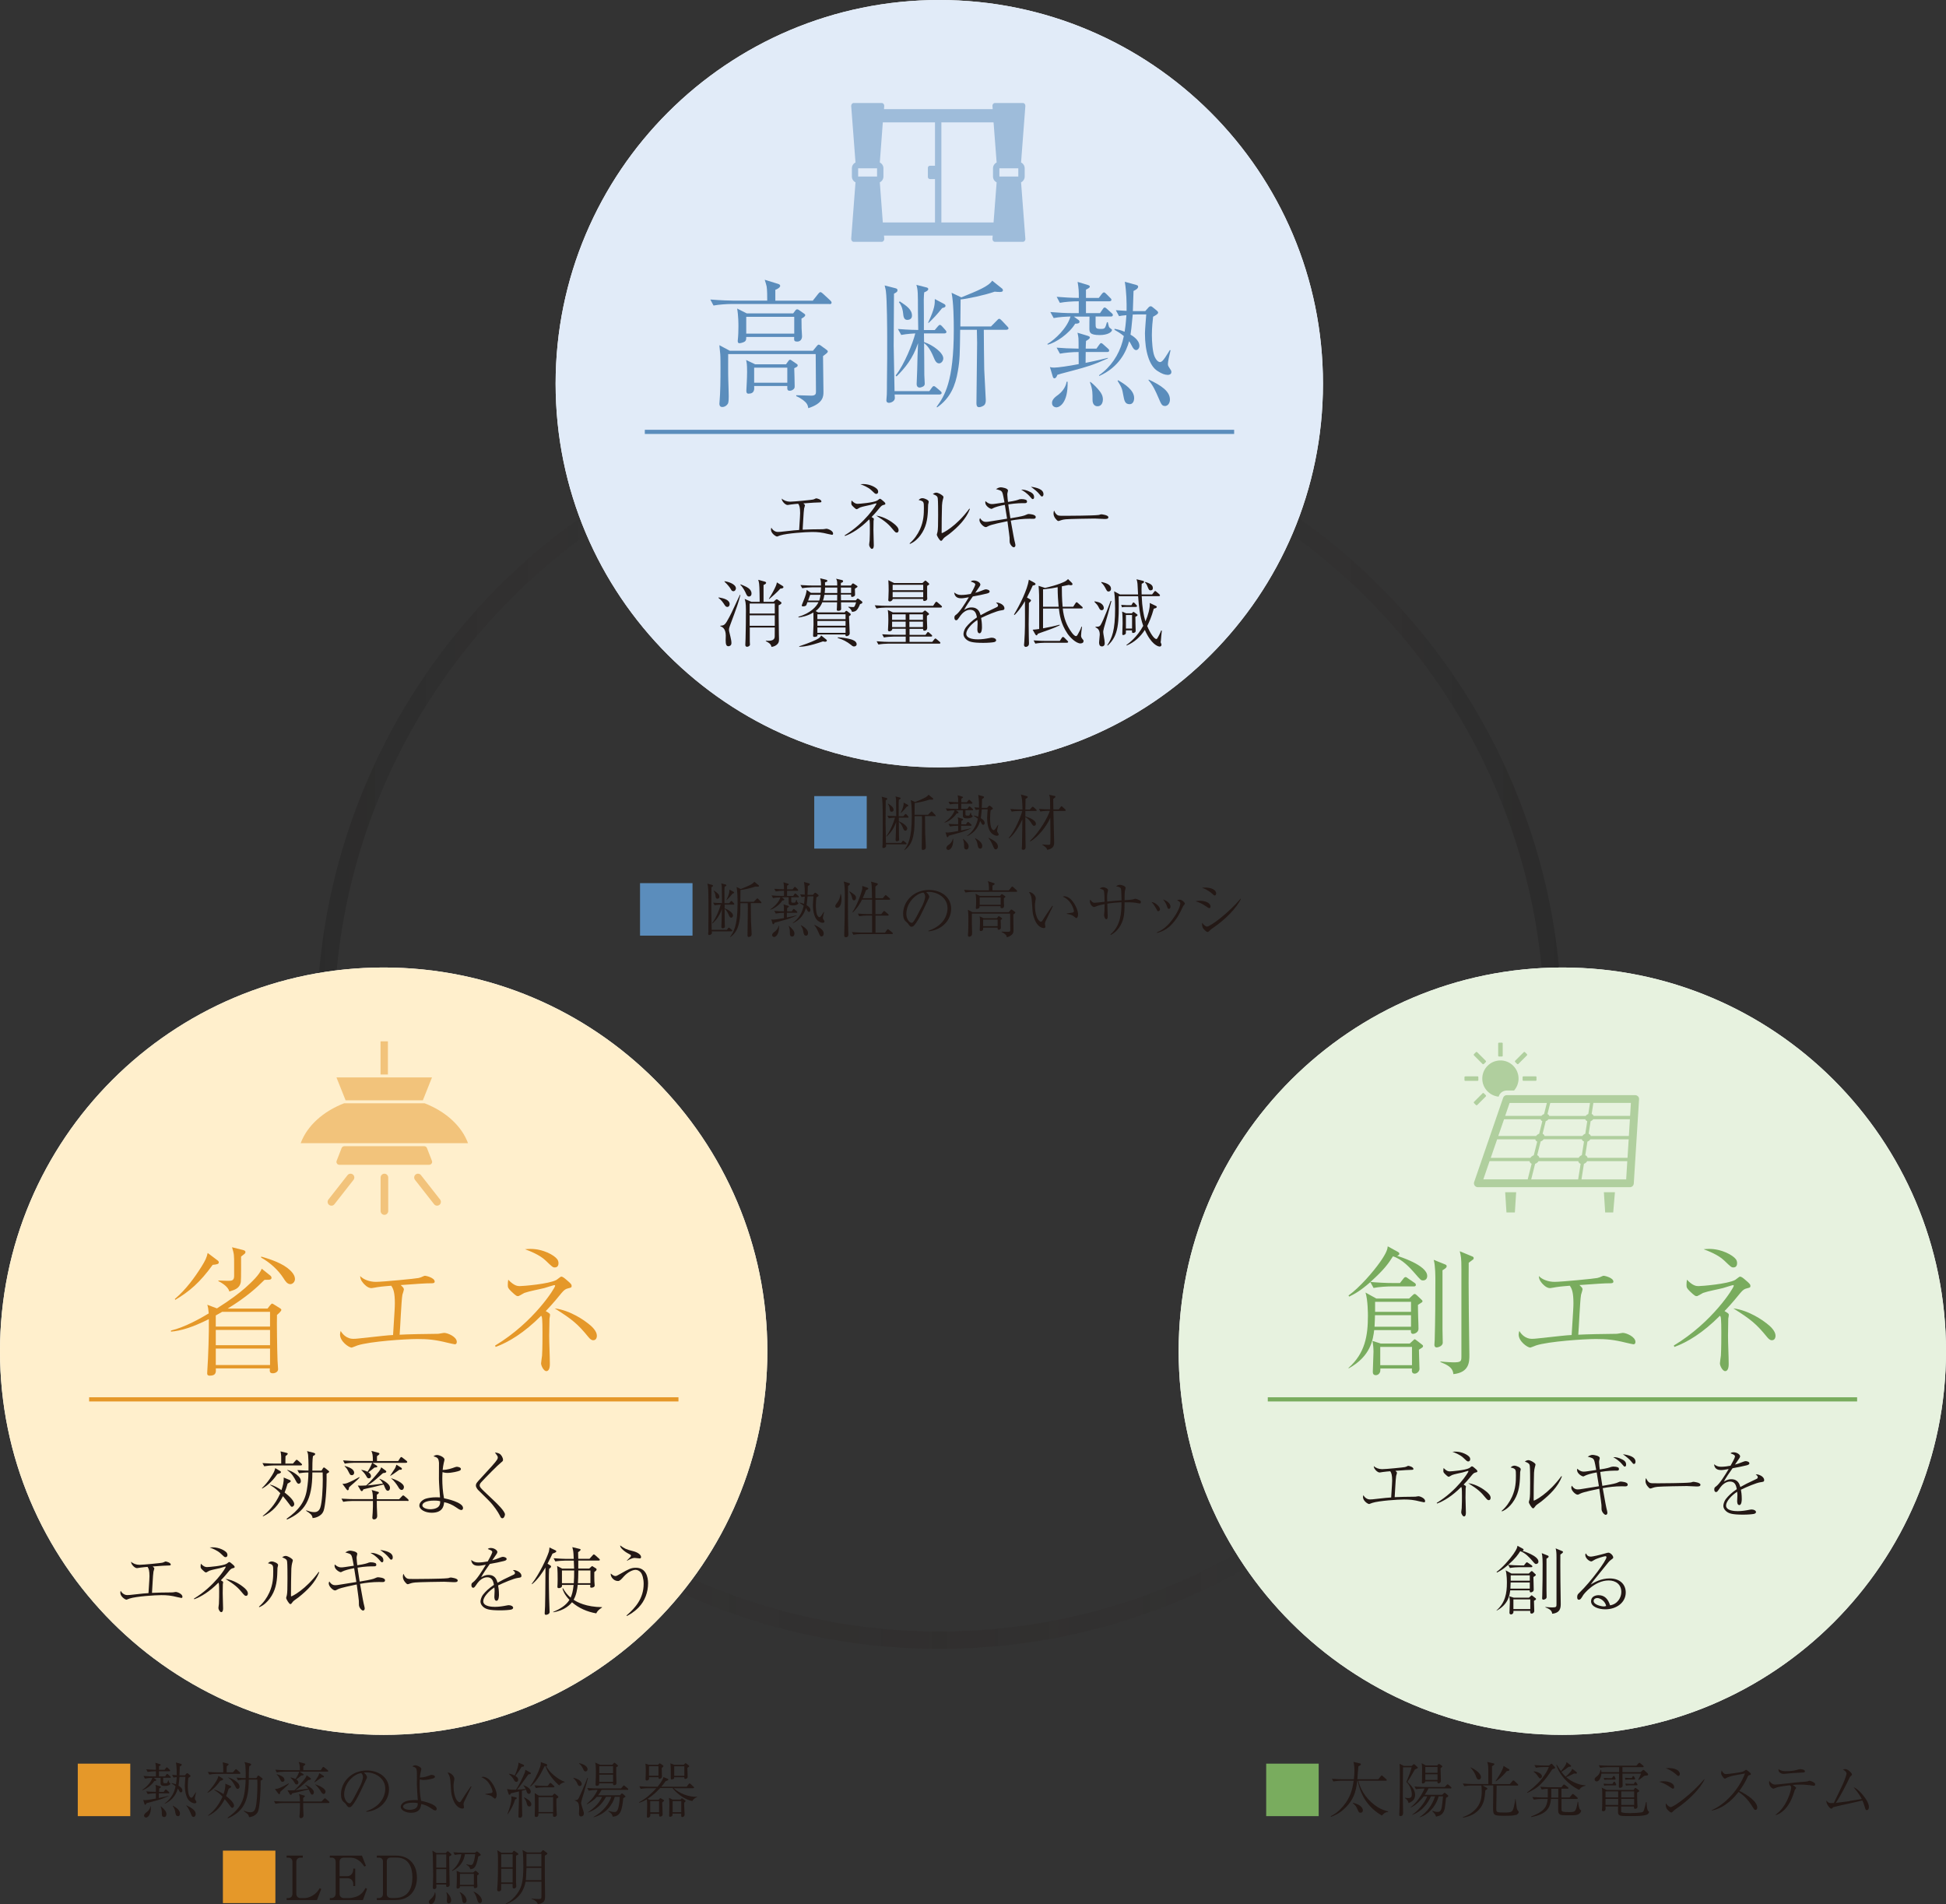 <?xml version="1.0" encoding="UTF-8"?><svg id="_レイヤー_1" xmlns="http://www.w3.org/2000/svg" xmlns:xlink="http://www.w3.org/1999/xlink" viewBox="0 0 317 310.2"><rect x="0" y="0" width="317" height="310.2" fill="#333333" stroke="none"/><defs><style>.cls-1{fill:#fff;}.cls-2{fill:#e1ebf8;}.cls-3{opacity:.5;}.cls-4{stroke:#79ac5e;}.cls-4,.cls-5,.cls-6{stroke-width:.68px;}.cls-4,.cls-5,.cls-6,.cls-7{fill:none;stroke-miterlimit:10;}.cls-8{fill:#5b8dbc;}.cls-9{fill:#ffefcc;}.cls-5{stroke:#5b8dbc;}.cls-6{stroke:#e59829;}.cls-10{fill:#79ac5e;}.cls-7{opacity:.15;stroke:url(#linear-gradient);stroke-width:2.83px;}.cls-11{fill:#e7f2df;}.cls-12{fill:#231815;}.cls-13{fill:#e59829;}</style><linearGradient id="linear-gradient" x1="51.6" y1="167.18" x2="254.43" y2="167.18" gradientUnits="userSpaceOnUse"><stop offset="0" stop-color="#000"/><stop offset=".25" stop-color="#231815" stop-opacity=".2"/><stop offset=".5" stop-color="#231815"/><stop offset=".75" stop-color="#231815" stop-opacity=".2"/><stop offset="1" stop-color="#000"/></linearGradient></defs><circle class="cls-7" cx="153.01" cy="167.18" r="100"/><path class="cls-1" d="m215.51,62.5c0,34.52-27.98,62.5-62.5,62.5s-62.5-27.98-62.5-62.5S118.49,0,153.01,0s62.5,27.98,62.5,62.5Z"/><path class="cls-2" d="m215.51,62.5c0,34.52-27.98,62.5-62.5,62.5s-62.5-27.98-62.5-62.5S118.49,0,153.01,0s62.5,27.98,62.5,62.5Z"/><path class="cls-1" d="m125,220.1c0,34.52-27.98,62.5-62.5,62.5S0,254.62,0,220.1s27.98-62.5,62.5-62.5,62.5,27.98,62.5,62.5Z"/><path class="cls-9" d="m125,220.1c0,34.52-27.98,62.5-62.5,62.5S0,254.62,0,220.1s27.98-62.5,62.5-62.5,62.5,27.98,62.5,62.5Z"/><path class="cls-1" d="m317,220.1c0,34.52-27.98,62.5-62.5,62.5s-62.5-27.98-62.5-62.5,27.98-62.5,62.5-62.5,62.5,27.98,62.5,62.5Z"/><path class="cls-11" d="m317,220.1c0,34.52-27.98,62.5-62.5,62.5s-62.5-27.98-62.5-62.5,27.98-62.5,62.5-62.5,62.5,27.98,62.5,62.5Z"/><g><path class="cls-8" d="m135.11,49.52h-15.96c-.79,0-2.06.09-2.92.25l-.52-.98c1.7.14,3.33.18,3.76.18h5.51c0-.61,0-1.72-.09-2.27-.02-.18-.27-.98-.32-1.13l2.2.68c.21.07.32.16.32.32,0,.14-.14.39-.79.64v1.77h6.1l.88-1.11c.09-.11.25-.29.36-.29.13,0,.36.2.41.25l1.16,1.07c.18.18.25.27.25.39,0,.23-.18.25-.34.25Zm-1.04,8.46c0,.91.07,4.99.07,5.83,0,.73,0,1.88-2.47,2.68-.07-.41-.14-.64-.43-.95-.11-.11-.68-.68-1.54-1l.02-.16c.39,0,2.43.07,2.45.07.7,0,.75-.32.75-.63,0-.93-.04-5.01-.04-5.85,0-.18,0-.2-.02-.29h-14.24c0,1.22-.02,3.13.02,4.33,0,.02.07,1.9.07,2.52,0,1.04-.09,1.18-.2,1.32-.23.32-.57.45-.84.45-.48,0-.48-.41-.48-.57,0-.07,0-.14.02-.23.14-1.54.16-3.65.16-5.6,0-.48,0-1.81-.04-2.22-.11-1.16-.14-1.29-.14-1.45l1.7.91h13.54l.61-.75c.14-.16.21-.25.34-.25.05,0,.14.05.27.11l.93.68c.25.18.27.25.27.34,0,.18-.45.5-.77.73Zm-3.51-6.05c0,.18,0,.32.02,1.56,0,.16.07,1.25.07,1.29,0,.45-.25.86-.77.86s-.52-.18-.52-.57c0-.02.02-.16.02-.18h-7.82c0,.3,0,.52-.16.68-.27.27-.91.34-.93.34-.29,0-.29-.25-.29-.34v-.09c.09-.82.11-1.61.11-2.34,0-.29,0-1.72-.21-2.88l1.56.79h7.57l.36-.48c.11-.14.2-.18.29-.18.11,0,.27.09.29.11l.84.59c.09.07.18.11.18.25,0,.23-.39.43-.63.57Zm-1.18,8.05c.02.79.07,2.09.07,2.88,0,.23,0,.36-.16.52-.18.18-.43.27-.63.27-.43,0-.43-.23-.41-.77h-5.4c.04.52.07,1.25-.93,1.25-.34,0-.34-.34-.34-.5,0-.23.07-1.18.07-1.38.02-.48.05-1.04.05-1.66,0-1.29-.07-1.54-.16-1.95l1.47.7h5.03l.39-.54c.09-.11.13-.2.29-.2.05,0,.09,0,.27.14l.79.54c.09.05.16.11.16.25,0,.2-.18.27-.57.45Zm0-8.37h-7.82v2.74h7.82v-2.74Zm-1.13,8.28h-5.4v2.45h5.4v-2.45Z"/><path class="cls-8" d="m153.05,64.26h-7.32c0,.18.04.43.04.57,0,.52-.61.79-.97.79-.18,0-.41-.09-.41-.41,0-.16.07-.79.07-.93.02-.61.02-1.22.02-1.84,0-.5.04-3.45.04-4.1v-3.45c0-.86-.02-6.1-.21-7.46-.04-.36-.16-.7-.2-.93l1.75.45c.18.05.34.11.34.32,0,.27-.18.36-.57.57,0,1.34-.05,8.14-.05,8.46.05,2.06.09,5.35.14,7.41h5.67l.39-.54c.11-.16.2-.27.34-.27s.23.09.43.25l.61.52c.2.16.23.23.23.36,0,.16-.2.23-.34.23Zm.79-9.95h-3.33c0,.39,0,.5.02,1.41,1.5.5,3.13,1.77,3.13,2.65,0,.45-.34.82-.68.82-.45,0-.66-.43-.91-1.04-.54-1.29-1.04-1.9-1.54-2.25.02.82.04,4.42.04,5.19,0,.23.07,1.2.07,1.41,0,.23-.11.36-.25.45-.16.09-.41.18-.59.18-.32,0-.48-.25-.48-.54,0-.39.09-2,.09-2.34.05-2.18.05-2.4.14-4.35-.86,2.52-2.09,4.01-3.51,5.42l-.14-.16c1.43-1.79,2.79-5.24,3.2-6.85-.09,0-1.38.07-2.29.25l-.54-.97c.61.04,1.61.14,3.31.16-.02-.57-.05-2.25-.05-2.95,0-3.17,0-3.51-.25-4.4l1.68.43c.16.05.25.11.25.27,0,.25-.43.43-.66.52-.02.16-.07.73-.07,1.2,0,.79.04,4.24.02,4.94h1.77l.48-.57c.14-.16.23-.27.36-.27s.3.16.43.32l.43.48c.11.14.2.23.2.36,0,.18-.2.23-.34.23Zm-6.05-2.2c-.57,0-.63-.61-.68-1.13-.02-.25-.16-1.18-.68-1.75l.14-.14c1.16.77,1.99,1.34,1.99,2.34,0,.61-.57.68-.77.68Zm5.69-1.93c-.84,1.07-1.54,1.79-2.22,2.43l-.07-.05c1.11-2.38,1.09-3.02,1.09-3.85l1.45.77c.18.09.29.18.29.34,0,.23-.23.29-.54.36Zm10.43,3.54h-3.65s.04,5.96.07,6.46c.05,1.22.18,3.63.25,4.92.02.34-.04.61-.18.82-.2.25-.68.41-.91.41-.43,0-.43-.45-.43-.66,0-1.41.11-8.25.11-9.82,0-.61-.02-1.54-.04-2.13h-2.72c-.05,3.95-.05,4.88-.38,6.76-.41,2.34-1.18,4.33-3.38,5.89l-.07-.11c1.29-1.77,2.79-4.08,2.79-12.54,0-1.75-.04-4.4-.36-6.03l1.59.75c2.72-1.11,4.42-1.79,5.03-2.72l1.56,1.25c.14.09.18.2.18.34,0,.18-.18.25-.5.25-.25,0-.54-.02-.84-.05-1.68.59-4.42,1.16-5.55,1.27,0,.05-.04,3.54-.04,4.4h4.99l.97-.98c.14-.14.23-.27.38-.27.11,0,.23.11.41.29l.86.91c.14.14.23.23.23.36,0,.18-.23.23-.36.23Z"/><path class="cls-8" d="m180.92,51.56h-2.45v1.07c0,.82,0,.95.88.95.66,0,.68-.11.97-1.09h.14c.16.73.18.79.32.91.34.27.36.27.36.36,0,.32-.68.82-2,.82-1.68,0-1.68-.5-1.68-1.11,0-.52,0-1.45.02-1.9h-2.56l.79.57c.11.09.14.18.14.29,0,.23-.32.32-.7.29-.97,1.63-3.2,3.15-4.49,3.42l-.04-.11c1.25-.73,3.22-2.58,3.76-4.47-.79.02-1.79.07-2.74.25l-.54-.98c1.27.11,2.52.18,3.79.18h.84v-1.93c-1.09,0-2.27.09-3.08.25l-.52-.98c1.04.09,2.54.18,3.61.18,0-1.13-.02-1.52-.2-2.61l1.72.52c.14.05.27.11.27.23,0,.2-.18.27-.63.52v1.34h2.09l.48-.63c.11-.14.23-.27.36-.27s.25.11.38.25l.61.61c.13.14.23.2.23.36s-.18.23-.34.23h-3.81v1.93h2.29l.43-.63c.12-.16.18-.29.32-.29.11,0,.25.09.41.25l.7.63c.16.14.23.2.23.34,0,.25-.25.25-.34.25Zm-.59,5.78h-3.47c0,.29-.02,1.52-.02,1.77,2.22-.45,2.97-.66,3.63-.82v.09c-2.4,1.09-3.4,1.36-5.58,1.95-2.15.57-2.4.63-2.65.73-.04.14-.2.57-.5.57-.07,0-.18-.09-.23-.23l-.48-1.61c.23.07.39.09.7.09.59,0,2.36-.25,3.99-.57,0-.91,0-.95-.02-1.97-1.02,0-2.2.11-3.04.27l-.54-.98c1.16.09,2,.14,3.58.16,0-.54,0-1.52-.02-1.68-.02-.25-.07-.52-.16-.91l1.59.48c.27.09.43.14.43.29,0,.23-.48.48-.63.57-.02.43-.05.86-.05,1.25h1.75l.43-.61c.14-.18.21-.29.32-.29s.23.07.41.25l.68.61c.16.14.23.2.23.36,0,.2-.18.23-.34.23Zm-8.21,9.02c-.11,0-.75-.04-.75-.73,0-.59.59-1.02,1.04-1.34.43-.32,1.2-1.11,1.34-2.11h.16c.09,3.51-1.36,4.17-1.79,4.17Zm6.71-.18c-.84,0-.86-.82-.86-1.09,0-.82.04-1.66-.41-2.77l.04-.14c.59.45,1.22,1.11,1.59,1.61.2.27.47.68.47,1.29,0,.27-.11,1.09-.84,1.09Zm11.36-5.12c-.36,0-.86-.11-1.68-.66-1.25-.82-2-3.08-2-6.1,0-.5.18-2.63.21-3.08h-1.5c-.32,0-.36.02-.7.02-.18,2.02-.29,2.81-.36,3.27.29.18,1.45.84,1.45,1.84,0,.41-.32.68-.52.68-.34,0-.54-.39-.61-.5-.34-.66-.39-.73-.55-.95-.43,1.59-1.59,4.22-4.88,5.67v-.14c1.88-1.31,3.2-3.27,3.81-5.49.07-.27.14-.59.21-.88-.59-.48-.97-.7-1.52-1.02v-.16c.48.09.97.2,1.65.48.07-.43.18-1.11.29-2.7-.72.07-.88.09-1.2.16l-.52-.97c.34.02.5.04,1.75.11.02-1.32-.02-3.11-.29-4.74l1.88.52c.25.07.29.16.29.29,0,.32-.5.57-.75.68-.02.91-.07,2.38-.11,3.29h2.02l.54-.61c.07-.07.18-.18.34-.18.14,0,.27.09.36.18l.59.48c.11.09.27.23.27.36,0,.25-.41.45-.82.68-.07.66-.2,1.7-.2,2.99,0,1.02.11,2.68.41,3.42.27.66.63.98.91.98.29,0,.52-.29.84-.75.18-.27.66-1.02.77-1.22l.11.05c-.23.97-.43,1.84-.43,2.24,0,.27.09.39.34.77.14.18.23.36.23.52,0,.48-.54.48-.63.48Zm-6.19,4.78c-.75,0-.86-.59-1.02-1.47-.18-.98-.2-1.18-.93-2.34l.09-.09c1.04.61,2.61,1.59,2.61,2.9,0,.09,0,1-.75,1Zm5.76.29c-.47,0-.59-.25-1.06-1.36-.43-1-.88-2.02-1.61-2.83l.04-.11c2.02.95,3.45,1.9,3.45,3.27,0,.54-.32,1.04-.82,1.04Z"/></g><line class="cls-5" x1="105.04" y1="70.35" x2="201.04" y2="70.35"/><g><path class="cls-8" d="m141.19,129.68v8.55h-8.55v-8.55h8.55Z"/><path class="cls-12" d="m147.53,137.54h-3.2c0,.08.02.19.02.25,0,.23-.27.35-.43.35-.08,0-.18-.04-.18-.18,0-.07.03-.35.03-.41.01-.27.01-.54.01-.8,0-.22.02-1.51.02-1.79v-1.51c0-.38,0-2.67-.09-3.26-.02-.16-.07-.31-.09-.41l.76.2c.08.02.15.05.15.14,0,.12-.08.16-.25.25,0,.59-.02,3.56-.02,3.7.02.9.04,2.34.06,3.24h2.48l.17-.24c.05-.07.09-.12.15-.12s.1.04.19.11l.27.23c.09.07.1.1.1.16,0,.07-.09.1-.15.1Zm.35-4.35h-1.46c0,.17,0,.22,0,.61.66.22,1.37.77,1.37,1.16,0,.2-.15.36-.3.36-.2,0-.29-.19-.4-.46-.24-.57-.46-.83-.67-.98,0,.36.02,1.93.02,2.27,0,.1.03.53.03.62,0,.1-.05.16-.11.2-.07.04-.18.08-.26.08-.14,0-.21-.11-.21-.24,0-.17.04-.87.04-1.02.02-.95.02-1.05.06-1.9-.38,1.1-.91,1.76-1.54,2.37l-.06-.07c.62-.78,1.22-2.29,1.4-3-.04,0-.6.03-1,.11l-.24-.43c.27.02.7.06,1.45.07-.01-.25-.02-.98-.02-1.29,0-1.39,0-1.54-.11-1.92l.73.19c.07.02.11.05.11.12,0,.11-.19.19-.29.23,0,.07-.03.32-.03.53,0,.35.02,1.86,0,2.16h.77l.21-.25c.06-.07.1-.12.16-.12s.13.07.19.14l.19.21c.05.06.09.1.09.16,0,.08-.09.1-.15.1Zm-2.65-.96c-.25,0-.28-.27-.3-.5-.01-.11-.07-.52-.3-.76l.06-.06c.51.34.87.59.87,1.02,0,.27-.25.3-.34.3Zm2.49-.84c-.37.47-.67.78-.97,1.06l-.03-.02c.49-1.04.48-1.32.48-1.69l.63.34c.08.04.13.08.13.15,0,.1-.1.13-.24.16Zm4.56,1.55h-1.6s.02,2.61.03,2.83c.02.54.08,1.59.11,2.15.01.15-.02.27-.08.36-.09.11-.3.18-.4.18-.19,0-.19-.2-.19-.29,0-.61.05-3.61.05-4.29,0-.27,0-.67-.02-.93h-1.19c-.02,1.73-.02,2.13-.17,2.96-.18,1.02-.52,1.89-1.48,2.58l-.03-.05c.57-.77,1.22-1.79,1.22-5.48,0-.76-.02-1.92-.16-2.64l.69.33c1.19-.49,1.93-.78,2.2-1.19l.68.55c.06.04.08.09.08.15,0,.08-.08.11-.22.11-.11,0-.24-.01-.37-.02-.73.26-1.93.51-2.43.56,0,.02-.02,1.55-.02,1.92h2.18l.43-.43c.06-.06.1-.12.17-.12.05,0,.1.05.18.13l.38.4c.06.06.1.1.1.16,0,.08-.1.1-.16.1Z"/><path class="cls-12" d="m158.34,131.98h-1.07v.47c0,.36,0,.42.39.42.29,0,.3-.05.43-.48h.06c.07.32.08.35.14.4.15.12.16.12.16.16,0,.14-.3.36-.87.36-.73,0-.73-.22-.73-.49,0-.23,0-.63,0-.83h-1.12l.35.25s.06.08.06.13c0,.1-.14.14-.31.13-.43.71-1.4,1.38-1.96,1.5l-.02-.05c.55-.32,1.41-1.13,1.65-1.95-.35,0-.78.03-1.2.11l-.24-.43c.56.05,1.1.08,1.66.08h.37v-.84c-.48,0-.99.04-1.35.11l-.23-.43c.46.04,1.11.08,1.58.08,0-.5,0-.66-.09-1.14l.75.23c.06.02.12.05.12.1,0,.09-.08.12-.28.23v.58h.91l.21-.28c.05-.06.1-.12.16-.12s.11.05.17.11l.27.27c.06.06.1.09.1.16s-.08.1-.15.1h-1.67v.84h1l.19-.28c.05-.07.08-.13.14-.13.05,0,.11.04.18.11l.31.28c.07.06.1.09.1.15,0,.11-.11.11-.15.11Zm-.26,2.53h-1.52c0,.13,0,.66,0,.77.97-.2,1.3-.29,1.59-.36v.04c-1.05.48-1.49.6-2.44.85-.94.25-1.05.28-1.16.32-.02.06-.09.25-.22.25-.03,0-.08-.04-.1-.1l-.21-.7c.1.03.17.04.31.04.26,0,1.03-.11,1.75-.25,0-.4,0-.42,0-.86-.45,0-.96.05-1.33.12l-.24-.43c.51.04.87.06,1.57.07,0-.24,0-.66,0-.73,0-.11-.03-.23-.07-.4l.69.21c.12.04.19.06.19.13,0,.1-.21.21-.28.25,0,.19-.02.38-.02.55h.76l.19-.27c.06-.08.09-.13.14-.13s.1.03.18.11l.3.27c.07.06.1.09.1.16,0,.09-.08.1-.15.1Zm-3.59,3.95s-.33-.02-.33-.32c0-.26.26-.45.46-.59.19-.14.53-.49.59-.92h.07c.04,1.54-.6,1.82-.78,1.82Zm2.94-.08c-.37,0-.38-.36-.38-.48,0-.36.02-.72-.18-1.21l.02-.06c.26.2.54.49.69.7.09.12.21.3.21.57,0,.12-.05.48-.37.48Zm4.97-2.24c-.16,0-.38-.05-.73-.29-.54-.36-.87-1.35-.87-2.67,0-.22.08-1.15.09-1.35h-.65c-.14,0-.16.01-.31.01-.08.88-.13,1.23-.16,1.43.13.08.63.37.63.8,0,.18-.14.3-.23.3-.15,0-.24-.17-.27-.22-.15-.29-.17-.32-.24-.42-.19.69-.69,1.85-2.13,2.48v-.06c.82-.58,1.4-1.43,1.67-2.4.03-.12.06-.26.09-.39-.26-.21-.43-.31-.66-.45v-.07c.21.04.43.09.72.21.03-.19.08-.49.13-1.18-.32.03-.39.04-.53.07l-.23-.43c.15,0,.22.02.76.05,0-.58,0-1.36-.13-2.07l.82.23c.11.03.13.07.13.13,0,.14-.22.25-.33.3,0,.4-.03,1.04-.05,1.44h.88l.24-.27s.08-.08.15-.08c.06,0,.12.04.16.08l.26.21s.12.1.12.16c0,.11-.18.2-.36.3-.03.29-.09.74-.09,1.31,0,.45.05,1.17.18,1.5.12.29.28.43.4.43.13,0,.23-.13.37-.33.08-.12.29-.45.34-.54l.05.02c-.1.43-.19.8-.19.98,0,.12.04.17.15.34.06.08.1.16.1.23,0,.21-.24.21-.28.21Zm-2.71,2.09c-.33,0-.38-.26-.45-.64-.08-.43-.09-.52-.41-1.02l.04-.04c.46.27,1.14.69,1.14,1.27,0,.04,0,.44-.33.44Zm2.52.13c-.21,0-.26-.11-.47-.6-.19-.44-.39-.88-.71-1.24l.02-.05c.88.42,1.51.83,1.51,1.43,0,.24-.14.46-.36.46Z"/><path class="cls-12" d="m168.72,132.1h-1.69c0,.23,0,.87,0,.89.56.17,1.72.59,1.72,1.22,0,.21-.16.31-.29.31-.19,0-.21-.05-.52-.53-.26-.41-.49-.62-.91-.91,0,.78,0,3.02.02,3.79,0,.18.02.96.02,1.12,0,.19-.07.44-.4.44-.23,0-.23-.17-.23-.21,0-.08.04-.42.04-.46.02-.58.02-1.39.04-2.41,0-.26.02-1.7.02-1.87-.36.82-1.31,2.52-2.16,3.07l-.06-.07c.99-1.06,2.07-3.7,2.2-4.38h-.43c-.31,0-.87.03-1.28.11l-.23-.43c.54.05,1.09.08,1.65.08h.33c-.03-1.56-.08-1.84-.26-2.44l.87.24c.2.05.24.1.24.18,0,.12-.24.23-.35.29,0,.05-.03,1.35-.03,1.74h.73l.3-.34c.07-.08.11-.12.16-.12s.15.07.18.1l.38.34s.09.09.09.15c0,.1-.08.11-.15.11Zm4.73,0h-1.85c.02,1.03.04,2.06.07,3.09,0,.34.05,1.81.05,2.02,0,.71-.26,1.05-1.14,1.23-.04-.18-.08-.27-.27-.45-.28-.25-.42-.32-.52-.36v-.07c.23.03.88.06.94.06.21,0,.32,0,.36-.18.03-.14.03-1.28.03-1.52,0-.4,0-.62-.03-2.7-.59,1.37-2.01,3.17-3.27,3.84l-.05-.06c1.64-1.56,3-4.03,3.24-4.92h-.25c-.31,0-.87.04-1.28.12l-.23-.43c.55.04,1.09.07,1.65.07h.17c0-.25-.02-1.48-.02-1.61-.02-.46-.09-.62-.15-.76l.87.18c.09.02.16.03.16.13,0,.08-.03.11-.36.37,0,.19.02,1.64.02,1.7h.89l.28-.38s.09-.13.16-.13c.06,0,.13.06.17.1l.42.39c.06.05.09.1.09.15,0,.11-.11.11-.15.11Z"/><path class="cls-8" d="m112.81,143.86v8.55h-8.55v-8.55h8.55Z"/><path class="cls-12" d="m119.15,151.71h-3.2c0,.08.02.19.02.25,0,.23-.27.35-.43.35-.08,0-.18-.04-.18-.18,0-.07.03-.35.03-.41,0-.27,0-.54,0-.8,0-.22.02-1.51.02-1.8v-1.51c0-.38,0-2.67-.09-3.26-.02-.16-.07-.31-.09-.41l.76.2c.08.02.15.05.15.14,0,.12-.08.16-.25.25,0,.58-.02,3.56-.02,3.7.02.9.04,2.34.06,3.24h2.48l.17-.24c.05-.07.09-.12.15-.12s.1.04.19.11l.27.23c.09.07.1.1.1.16,0,.07-.09.1-.15.1Zm.35-4.35h-1.46c0,.17,0,.22,0,.61.66.22,1.37.77,1.37,1.16,0,.2-.15.36-.3.36-.2,0-.29-.19-.4-.46-.24-.57-.46-.83-.67-.98,0,.36.02,1.93.02,2.27,0,.1.03.53.03.62,0,.1-.05.16-.11.2-.07.04-.18.08-.26.08-.14,0-.21-.11-.21-.24,0-.17.04-.87.04-1.02.02-.95.02-1.05.06-1.9-.38,1.1-.91,1.76-1.54,2.37l-.06-.07c.62-.78,1.22-2.29,1.4-3-.04,0-.6.03-1,.11l-.24-.43c.27.02.7.06,1.45.07,0-.25-.02-.98-.02-1.29,0-1.39,0-1.54-.11-1.92l.73.19c.07.02.11.05.11.12,0,.11-.19.19-.29.23,0,.07-.03.32-.03.53,0,.35.02,1.85,0,2.16h.77l.21-.25c.06-.07.1-.12.16-.12s.13.07.19.14l.19.21c.05.06.09.1.09.16,0,.08-.09.1-.15.1Zm-2.65-.96c-.25,0-.28-.27-.3-.5-.01-.11-.07-.52-.3-.76l.06-.06c.51.34.87.58.87,1.02,0,.27-.25.3-.34.3Zm2.49-.84c-.37.47-.67.78-.97,1.06l-.03-.02c.49-1.04.48-1.32.48-1.69l.63.34c.08.04.13.08.13.15,0,.1-.1.13-.24.16Zm4.56,1.55h-1.6s.02,2.61.03,2.83c.02.54.08,1.59.11,2.15.01.15-.02.27-.08.36-.09.11-.3.18-.4.18-.19,0-.19-.2-.19-.29,0-.61.05-3.61.05-4.29,0-.27,0-.67-.02-.93h-1.19c-.02,1.73-.02,2.13-.17,2.96-.18,1.02-.52,1.89-1.48,2.58l-.03-.05c.57-.77,1.22-1.79,1.22-5.48,0-.76-.02-1.92-.16-2.64l.69.33c1.19-.49,1.93-.78,2.2-1.19l.68.55c.06.04.08.09.08.15,0,.08-.08.11-.22.11-.11,0-.24-.01-.37-.02-.73.26-1.93.51-2.43.56,0,.02-.02,1.55-.02,1.92h2.18l.43-.43c.06-.06.1-.12.17-.12.05,0,.1.05.18.13l.38.4c.06.06.1.1.1.16,0,.08-.1.1-.16.1Z"/><path class="cls-12" d="m129.96,146.16h-1.07v.47c0,.36,0,.42.39.42.29,0,.3-.05.43-.48h.06c.07.32.08.35.14.4.15.12.16.12.16.16,0,.14-.3.36-.87.36-.73,0-.73-.22-.73-.49,0-.23,0-.63,0-.83h-1.12l.35.25s.06.08.06.13c0,.1-.14.14-.31.13-.43.71-1.4,1.38-1.96,1.5l-.02-.05c.55-.32,1.41-1.13,1.65-1.95-.35,0-.78.03-1.2.11l-.24-.43c.56.05,1.1.08,1.66.08h.37v-.84c-.48,0-.99.04-1.35.11l-.23-.43c.46.04,1.11.08,1.58.08,0-.5,0-.66-.09-1.14l.75.23c.06.02.12.05.12.1,0,.09-.08.12-.28.23v.59h.91l.21-.28c.05-.06.1-.12.16-.12s.11.05.17.11l.27.27c.06.06.1.09.1.16s-.08.1-.15.1h-1.67v.84h1l.19-.28c.05-.07.08-.13.14-.13.05,0,.11.04.18.11l.31.28c.07.06.1.09.1.15,0,.11-.11.11-.15.11Zm-.26,2.53h-1.52c0,.13,0,.66,0,.77.97-.2,1.3-.29,1.59-.36v.04c-1.05.48-1.49.6-2.44.85-.94.25-1.05.28-1.16.32-.02.06-.09.25-.22.25-.03,0-.08-.04-.1-.1l-.21-.7c.1.03.17.04.31.04.26,0,1.03-.11,1.75-.25,0-.4,0-.42,0-.86-.45,0-.96.05-1.33.12l-.24-.43c.51.04.87.06,1.57.07,0-.24,0-.66,0-.73,0-.11-.03-.23-.07-.4l.69.21c.12.04.19.06.19.13,0,.1-.21.21-.28.25,0,.19-.02.38-.02.55h.76l.19-.27c.06-.08.09-.13.14-.13s.1.03.18.11l.3.27c.07.06.1.09.1.16,0,.09-.08.1-.15.1Zm-3.59,3.95s-.33-.02-.33-.32c0-.26.26-.45.46-.59.19-.14.53-.49.59-.92h.07c.04,1.54-.6,1.82-.78,1.82Zm2.94-.08c-.37,0-.38-.36-.38-.48,0-.36.02-.72-.18-1.21l.02-.06c.26.2.54.49.69.7.09.12.21.3.21.57,0,.12-.05.48-.37.48Zm4.97-2.24c-.16,0-.38-.05-.73-.29-.54-.36-.87-1.35-.87-2.67,0-.22.08-1.15.09-1.35h-.65c-.14,0-.16.01-.31.01-.08.88-.13,1.23-.16,1.43.13.08.63.37.63.8,0,.18-.14.3-.23.3-.15,0-.24-.17-.27-.22-.15-.29-.17-.32-.24-.42-.19.69-.69,1.84-2.13,2.48v-.06c.82-.58,1.4-1.43,1.67-2.4.03-.12.06-.26.09-.39-.26-.21-.43-.31-.66-.45v-.07c.21.04.43.09.72.21.03-.19.08-.49.13-1.18-.32.03-.39.04-.53.07l-.23-.43c.15,0,.22.02.76.05,0-.58,0-1.36-.13-2.07l.82.23c.11.03.13.07.13.13,0,.14-.22.25-.33.3,0,.4-.03,1.04-.05,1.44h.88l.24-.27s.08-.08.15-.08c.06,0,.12.04.16.08l.26.21s.12.1.12.16c0,.11-.18.2-.36.3-.03.29-.09.74-.09,1.31,0,.45.05,1.17.18,1.5.12.29.28.43.4.43.13,0,.23-.13.37-.33.08-.12.29-.45.34-.54l.05.02c-.1.43-.19.8-.19.98,0,.12.04.17.15.34.06.08.1.16.1.23,0,.21-.24.21-.28.21Zm-2.71,2.09c-.33,0-.38-.26-.45-.64-.08-.43-.09-.52-.41-1.02l.04-.04c.46.27,1.14.69,1.14,1.27,0,.04,0,.44-.33.44Zm2.52.13c-.21,0-.26-.11-.47-.6-.19-.44-.39-.88-.71-1.24l.02-.05c.88.42,1.51.83,1.51,1.43,0,.24-.14.46-.36.46Z"/><path class="cls-12" d="m136.35,147.89c-.27,0-.28-.24-.28-.28,0-.17.07-.27.26-.51.13-.15.52-.65.58-1.47h.06c.06.22.11.42.11.8,0,1.15-.43,1.45-.73,1.45Zm1.79-3.56c0,.23-.04,5.66.04,7.37,0,.06.02.45.02.48,0,.15,0,.49-.41.49-.26,0-.27-.17-.27-.36,0-.12.07-2.46.07-2.77,0-.44.03-3.34.03-3.62,0-.76,0-1.78-.19-2.33l.85.26c.13.04.18.06.18.14,0,.12-.23.28-.33.35Zm.98,2.34c-.21,0-.26-.19-.32-.43-.09-.35-.23-.73-.46-.97l.06-.07c.85.55,1.04.66,1.04,1.06,0,.25-.16.41-.33.41Zm6.13,5.48h-4.97c-.35,0-.9.04-1.27.11l-.24-.43c.74.06,1.47.08,1.65.08h1.64v-2.77h-.81c-.35,0-.9.04-1.28.11l-.23-.43c.74.06,1.46.08,1.65.08h.67c0-.81,0-.9,0-1.58,0-.26,0-.66,0-.77h-1.64c-.56,1.14-1.22,1.8-1.49,2.08l-.07-.04c.7-1.04,1.48-3.09,1.6-3.81.02-.13,0-.37,0-.47l.81.28c.09.03.17.06.17.16,0,.11-.18.18-.37.25-.12.33-.27.72-.54,1.31h1.52c-.04-2.08-.04-2.32-.18-2.7l.92.25c.13.04.2.06.2.15s0,.1-.39.4c0,.19,0,.29,0,.42v1.49h1.21l.31-.39c.07-.09.1-.12.15-.12s.09.03.18.11l.45.38c.07.06.1.11.1.15,0,.1-.09.11-.15.11h-2.24v2.35h.94l.32-.39c.09-.11.1-.12.15-.12.04,0,.08,0,.18.1l.46.39s.1.08.1.15c0,.09-.08.11-.15.11h-1.99c0,.44,0,2.37,0,2.77h1.55l.31-.43c.06-.08.09-.13.15-.13s.1.03.18.1l.54.44s.09.08.09.15c0,.09-.08.11-.15.11Z"/><path class="cls-12" d="m151.25,151.62c2.96-1.02,3.1-3.15,3.1-3.67,0-1.74-1.65-2.67-3.1-2.67-.21,0-.27.02-.37.05.49.41.49.7.49.75,0,.12-.03.16-.24.6-1.21,2.54-1.32,2.79-1.88,3.63-.05.07-.37.54-.57.61-.06.03-.13.04-.19.04-.23,0-.3-.11-.58-.51-.07-.1-.13-.15-.27-.27-.39-.32-.52-.66-.52-1.34,0-1.99,1.68-3.87,4.21-3.87,1.82,0,3.61,1.03,3.61,3.08,0,1.82-1.46,3.44-3.69,3.66l-.02-.11Zm-1.12-3.86c.3-.56.58-1.33.58-1.73,0-.34-.2-.55-.28-.63-1.11.09-2.79,1.56-2.79,3.5,0,.75.48,1.42.86,1.42.06,0,.13,0,.19-.07.22-.22.4-.55.58-.87l.85-1.62Z"/><path class="cls-12" d="m165.53,145.27h-6.98c-.35,0-.9.04-1.28.11l-.23-.43c.74.06,1.46.08,1.65.08h2.41c0-.27,0-.75-.04-.99,0-.08-.12-.43-.14-.5l.96.3c.09.03.14.07.14.14,0,.06-.06.17-.35.28v.77h2.67l.39-.49s.11-.13.16-.13c.06,0,.16.09.18.11l.51.47c.08.08.11.12.11.17,0,.1-.08.11-.15.11Zm-.46,3.7c0,.4.03,2.18.03,2.55,0,.32,0,.82-1.08,1.17-.03-.18-.06-.28-.19-.42-.05-.05-.3-.3-.67-.44v-.07c.18,0,1.07.03,1.08.03.31,0,.33-.14.33-.28,0-.41-.02-2.19-.02-2.56,0-.08,0-.09,0-.13h-6.23c0,.54,0,1.37,0,1.89,0,0,.03.83.03,1.1,0,.46-.04.52-.09.58-.1.14-.25.2-.37.2-.21,0-.21-.18-.21-.25,0-.03,0-.06,0-.1.06-.67.07-1.6.07-2.45,0-.21,0-.79-.02-.97-.05-.51-.06-.57-.06-.63l.74.4h5.92l.27-.33c.06-.07.09-.11.15-.11.02,0,.06.02.12.05l.41.3c.11.08.12.11.12.15,0,.08-.2.22-.34.32Zm-1.54-2.65c0,.08,0,.14,0,.68,0,.07.03.55.03.56,0,.2-.11.38-.34.38s-.23-.08-.23-.25c0-.01,0-.07,0-.08h-3.42c0,.13,0,.23-.07.3-.12.12-.4.15-.41.15-.13,0-.13-.11-.13-.15v-.04c.04-.36.05-.7.05-1.02,0-.13,0-.75-.09-1.26l.68.35h3.31l.16-.21c.05-.06.09-.08.13-.08.05,0,.12.04.13.05l.37.26s.08.05.08.11c0,.1-.17.19-.28.25Zm-.52,3.52c0,.35.03.91.03,1.26,0,.1,0,.16-.07.23-.08.08-.19.12-.28.12-.19,0-.19-.1-.18-.34h-2.36c.02.23.03.55-.41.55-.15,0-.15-.15-.15-.22,0-.1.03-.52.03-.61,0-.21.02-.46.02-.72,0-.57-.03-.67-.07-.85l.64.31h2.2l.17-.24s.06-.09.13-.09c.02,0,.04,0,.12.06l.35.24s.07.05.07.11c0,.09-.08.12-.25.2Zm0-3.66h-3.42v1.2h3.42v-1.2Zm-.5,3.62h-2.36v1.07h2.36v-1.07Z"/><path class="cls-12" d="m171.52,147.59c-.14.28-1.19,2.44-1.23,2.54-.04.13-.07.24-.07.37,0,.07.07.39.07.46,0,.11-.07.22-.25.22s-1.24-.08-1.74-2.16c-.09-.36-.09-.53-.2-2.06-.06-.8-.09-1.05-.48-1.66.53.02,1.1.58,1.1,1.02,0,.11,0,.14-.06.43-.06.34-.07.62-.07.84,0,.56.13,1.95.74,2.44.03.02.13.11.22.11.11,0,.2-.08.24-.15.73-1.15.81-1.26,1.53-2.3,0-.02.06-.1.09-.14l.1.05Zm2.25,1.21c.14-.02.78-.12.91-.14.08,0,.26-.05.26-.25,0-.23-.44-1.83-1.83-2.35.05-.02.18-.06.31-.06.17,0,.68.11,1.13.61.75.85,1.07,1.87,1.07,2.34,0,.3-.13.6-.28.6-.07,0-.1-.02-.35-.23-.34-.29-.56-.33-1.22-.46v-.07Z"/><path class="cls-12" d="m180.9,152.2c1.69-1.42,1.79-3.59,1.79-5.23-.94.06-1.53.1-2.31.23,0,.32.06,1.74.06,2.02,0,.2,0,.52-.24.52-.22,0-.35-.53-.35-.65,0-.1.05-.57.06-.65.02-.37.03-.93.03-1.16-.67.12-1.01.21-1.45.39-.16.06-.2.08-.27.08-.25,0-.68-.43-.68-.91,0-.14.03-.22.05-.3.36.5.54.52.71.52.14,0,1.4-.13,1.64-.16,0-.29-.03-1.66-.14-1.83-.08-.14-.16-.17-.67-.34.11-.07.32-.21.58-.21.23,0,.79.2.79.49,0,.05-.02.13-.03.15-.06.22-.12.44-.12.99,0,.08,0,.48.02.71,1.01-.1,1.15-.11,2.33-.2-.04-1.55-.04-1.83-.16-2-.11-.15-.34-.2-.75-.3.13-.08.41-.23.63-.23s.94.17.94.51c0,.07-.09.4-.11.46-.05.32-.06.96-.06,1.54.85-.06,1.18-.08,1.35-.13.36-.11.37-.11.42-.11.16,0,.73.28.75.29.11.06.14.16.14.25,0,.18-.12.23-.19.23-.11,0-.56-.1-.65-.11-.58-.09-1.21-.08-1.82-.07,0,.69,0,1.4-.1,2.09-.13.96-.67,2.45-2.15,3.22l-.05-.08Z"/><path class="cls-12" d="m188.96,148.1c0,.2-.13.33-.29.33-.12,0-.14-.04-.35-.45,0,0-.36-.67-.74-1.05.72.07,1.38.86,1.38,1.17Zm-.48,3.77c.58-.25,1.7-.74,3-2.81.71-1.14.79-1.74.79-1.91,0-.19-.13-.3-.53-.51.13-.04.28-.08.46-.08.35,0,.81.46.81.61,0,.09-.02.12-.2.33-.06.08-.09.12-.18.31-.4.85-.84,1.83-1.88,2.89-.75.76-1.59,1.08-2.27,1.28v-.11Zm2.19-4.18c0,.31-.19.36-.26.36-.17,0-.2-.09-.32-.46-.15-.47-.45-.85-.63-1.08.58.21,1.21.63,1.21,1.18Z"/><path class="cls-12" d="m195.48,146.73c.72,0,1.71.27,1.71.96,0,.03,0,.24-.19.24-.12,0-.21-.07-.41-.21-.83-.58-1.33-.75-1.84-.91.25-.05.45-.08.73-.08Zm.84-2.15c.98,0,1.79.36,1.79.96,0,.18-.09.33-.23.33-.09,0-.17-.06-.35-.23-.77-.7-1.42-.92-1.74-1.03.21-.02.34-.03.53-.03Zm5.81,1.86c-.62,1.39-2.53,3.37-4.53,4.71-.27.18-.36.25-.71.59-.06.06-.11.08-.15.08-.27,0-.67-.49-.71-.55-.21-.25-.23-.63-.21-.95.22.31.6.62.78.62.59,0,3.67-2.35,5.48-4.55l.06.04Z"/></g><g><path class="cls-12" d="m131.12,82.33c0,.08-.11.42-.13.49-.1.54-.19,2.97-.24,3.46.54-.04,2.46-.07,3.03-.07.07,0,.31,0,.36-.01.07-.01.42-.07.47-.07.3,0,1.1.34,1.1.78,0,.13-.06.21-.17.21-.05,0-.42-.08-.63-.13-1.06-.27-1.71-.33-2.63-.33-1.05,0-4.09.21-5.17.55-.09.02-.47.19-.51.19-.24,0-1.01-.53-1.01-1.13,0-.11.02-.19.06-.31.17.31.55.69,1.07.69.14,0,.29-.01.43-.02,2.23-.24,2.48-.28,3.03-.3.13-2.1.16-2.42.16-2.75,0-.92-.12-1.25-.31-1.52-.25.02-.71.05-1.19.12-.08.01-.45.08-.52.08-.35,0-.65-.36-.72-.45-.23-.27-.24-.43-.25-.6.28.3.82.51,1.36.51.6,0,3.53-.29,3.7-.34.17-.04.24-.07.42-.16.06-.04.11-.04.16-.04.07,0,.82.17.82.51,0,.15-.18.15-.28.15-.59,0-1.12.05-2.66.16.13.12.27.25.27.34Z"/><path class="cls-12" d="m137.57,87.22c3.36-2.03,5.2-5,5.2-5.17,0-.05-.05-.06-.07-.06-.06,0-.73.22-.87.25-.48.12-1.25.25-1.72.42-.08.04-.41.24-.48.27-.02.01-.06.01-.08.01-.08,0-.14,0-.58-.42-.27-.27-.29-.33-.29-.55,0-.13.01-.29.04-.45.53.55.83.55,1.01.55.27,0,2.52-.18,3.16-.53.05-.02.25-.19.33-.24.04-.04.07-.05.11-.05.12,0,.28.13.46.29.4.34.43.4.43.52,0,.13-.06.14-.31.2-.19.05-.31.11-.57.41-.7.87-1.17,1.36-1.36,1.55.35.2.37.23.37.34,0,.06-.04.28-.05.31-.01.29-.02,1.25-.02,1.47,0,.69.06,1.77.06,2.46,0,.11,0,.61-.3.61-.24,0-.46-.48-.46-.66,0-.11.07-.58.08-.68.04-.6.04-1.66.04-1.99,0-.27,0-1.19-.06-1.37-.01-.02-.02-.05-.06-.1-1.47,1.48-2.82,2.29-3.94,2.7l-.05-.11Zm3.06-8.37c1.1,0,2.05.54,2.31.89.08.11.11.25.11.35,0,.16-.06.36-.32.36-.17,0-.23-.06-.78-.59-.54-.52-1.39-.83-1.8-.99.19-.01.31-.02.48-.02Zm4.93,6.41c.39.29.82.7.82,1.11,0,.05-.01.39-.31.39-.18,0-.3-.15-.41-.27-.93-1.15-1.4-1.53-2.93-2.5,1.37.17,2.59,1.07,2.83,1.27Z"/><path class="cls-12" d="m148.18,88.51c.73-.63,1.29-1.43,1.69-2.3.6-1.34.63-2.47.63-3.46s0-1.11-.86-1.3c.12-.12.31-.3.6-.3.38,0,1.05.31,1.05.58,0,.07-.08.39-.1.46-.01.18-.03.99-.04,1.15-.07,1.17-.24,2.57-1.24,3.89-.36.48-.92,1.06-1.68,1.37l-.06-.08Zm9.81-5.59c-.64,1.68-1.99,2.98-3.36,4.07-.13.11-.78.54-.88.66-.3.4-.34.45-.46.45-.23,0-.69-.87-.69-.99,0-.07.11-.41.12-.47.08-.43.1-1.09.1-2.7,0-.51,0-2.35-.06-2.76-.04-.27-.1-.42-.81-.71.12-.07.32-.22.57-.22.31,0,.82.3,1.05.51.06.05.12.13.12.24,0,.07-.1.36-.11.42-.05.17-.11.52-.13.89-.04.8-.06,3.44-.06,4.32,0,.18,0,.21.04.21.14,0,2.36-1.09,4.48-3.99l.08.07Z"/><path class="cls-12" d="m166.1,81.35c.11-.04.16-.05.27-.05.23,0,.46.02.69.1.1.02.24.1.24.31,0,.25-.25.25-.35.25-.6,0-1.42,0-2.7.2.01.1.02.2.05.4.05.3.25,1.6.29,1.87.47-.07,1.95-.33,2.28-.46q.47-.19.54-.22c.07-.02.12-.02.17-.02.07,0,1.14.05,1.14.48,0,.3-.26.3-.42.3-.1,0-.52-.01-.6-.01-1.03,0-2.06.12-3.05.3.42,2.36.54,3.04.7,3.65.05.18.06.33.06.39,0,.22-.17.31-.27.31-.25,0-.67-.52-.67-.92,0-.6,0-.7-.1-1.4-.05-.3-.22-1.65-.26-1.93-.69.14-2.57.53-3.03.76-.36.19-.4.2-.52.2-.3,0-1.01-.63-1.01-1.15,0-.12.04-.2.1-.31.33.53.69.61.95.61.22,0,.38-.02.9-.11.41-.06,2.18-.35,2.55-.41-.06-.31-.34-2.09-.36-2.25-.84.14-1.59.37-1.92.54-.18.1-.2.11-.26.11-.23,0-1.01-.46-1.01-1.04,0-.04,0-.1.03-.22.28.24.58.48,1.06.48.18,0,.28-.01.63-.06.22-.04,1.21-.18,1.41-.21-.27-1.47-.31-1.55-.43-1.74-.14-.19-.23-.22-.96-.43.22-.13.52-.29.78-.29.21,0,1.18.14,1.18.53,0,.06-.01.08-.06.28-.05.18-.05.24-.05.4,0,.3.09.96.11,1.17,1.22-.18,1.59-.31,1.92-.45Zm1.31-1.4c.78.31,1.04.57,1.04,1.04,0,.18-.07.31-.22.31-.11,0-.13-.04-.35-.29-.64-.76-1.19-1.05-1.53-1.24.2-.01.53-.02,1.06.18Zm2.57.55c0,.14-.04.37-.24.37-.14,0-.18-.05-.35-.28-.41-.52-.81-.82-1.46-1.3.9.12,2.05.39,2.05,1.21Z"/><path class="cls-12" d="m172.42,83.97c.17.05.29.05,1.35.05.22,0,4.21-.02,5.05-.12.23-.02.24-.02.38-.08.07-.02.15-.04.23-.04.06,0,1.12.12,1.12.47,0,.29-.31.29-.64.29-.18,0-1.31-.07-1.57-.07-.72,0-4.13.06-4.72.12-.14.01-.49.05-.83.17-.23.08-.29.11-.37.11s-.16,0-.45-.35c-.08-.1-.35-.41-.35-.87,0-.17.01-.31.1-.47.16.43.42.72.7.8Z"/><path class="cls-12" d="m118.46,98.86c-.22,0-.3-.12-.59-.57-.34-.52-.69-.78-.83-.89v-.08c.94.13,1.82.42,1.82,1.1,0,.22-.13.45-.4.45Zm.43,3.11c-.11.3-.14.46-.14.59,0,.16,0,.22.24,1.17.08.36.16.7.16,1.02,0,.47-.4.52-.48.52-.38,0-.46-.34-.46-1.02,0-.11.02-.59.02-.7,0-1.24-.66-1.46-.89-1.54v-.08c.64-.05.77-.08,1.49-1.46.28-.52.3-.57,1.1-2.29.28-.6.47-1,.6-1.28l.08.02c-.36,1.36-.46,1.66-1.72,5.05Zm.55-5.67c-.21,0-.29-.15-.41-.36-.13-.23-.45-.66-1.01-1.19v-.07c.62.07,1.86.47,1.86,1.17,0,.11-.1.46-.43.46Zm2.58.87c-.29,0-.38-.2-.6-.7-.01-.02-.35-.76-.82-1.21l.06-.07c.94.39,1.76.71,1.76,1.5,0,.41-.29.48-.4.48Zm4.82,1.42c-.01.48.01,3.06.04,4.69,0,.12.02.66.02.77,0,.39-.02.65-.29.9-.23.23-.53.37-.93.43-.12-.51-.43-.68-.93-.94v-.07c.18.01.24.01.45.01q.99,0,1-.69c.01-.35.01-1.08.01-1.47h-4.07c.01.33.01,1.88,0,2.28,0,.08.03.47.03.53,0,.14-.24.33-.47.33-.19,0-.29-.12-.29-.31,0-.16.04-.87.04-1.02.04-1.52.06-3.12.06-4.63,0-1.23-.1-1.53-.21-1.84l1.09.47h1.36c-.01-.19-.02-1.16-.02-1.42-.03-1.54-.08-1.74-.22-2.16l1.07.29c.13.04.22.1.22.19,0,.12-.1.22-.42.36v2.74h1.63l.33-.31c.11-.08.16-.1.18-.1.09,0,.14.05.19.08l.42.31c.12.07.17.12.17.22,0,.16-.35.33-.45.36Zm-.63-.28h-4.09v1.63h4.09v-1.63Zm0,1.92h-4.09v1.71h4.09v-1.71Zm.9-4.34c-.37.46-1.53,1.48-1.8,1.69l-.06-.04c.53-.83.88-1.53.95-1.69.29-.59.3-.71.35-.98l.88.54c.12.07.19.12.19.22,0,.19-.23.24-.52.25Z"/><path class="cls-12" d="m140.09,98.45c-.46,1.1-.74,1.17-1.3,1.22-.05-.2-.21-.51-.59-.76v-.08c.22.04.58.06.79.06.14,0,.23,0,.47-.77h-2.46c0,.18.02.93.02,1.07,0,.27-.28.31-.49.31-.14,0-.22-.04-.22-.24,0-.02.01-.17.02-.21.01-.3.03-.75.03-.94h-2.41c-.13.34-.36.88-1.08,1.43l.4.22h4.31l.13-.16s.1-.1.17-.1c.03,0,.07.02.11.05l.48.36s.11.07.11.18-.07.17-.28.3c.09,2.13.09,2.36.11,2.62.01.05.01.11.01.14,0,.43-.47.48-.52.48-.19,0-.18-.14-.18-.28h-4.56c.01.16.04.4-.48.4-.16,0-.23-.02-.23-.25,0-.27.07-1.46.07-1.74,0-.31-.02-1.7-.02-1.99-1,.61-1.95.75-2.41.81l-.04-.1c2-.61,2.94-1.65,3.28-2.39h-1.8c-.02.08-.16.43-.18.48-.07.16-.38.21-.54.21-.13,0-.21-.05-.21-.16,0-.05.22-.57.25-.65.42-1.02.51-1.43.55-1.88l.7.48h1.58c.05-.48.05-.72.06-.89h-1.51c-.43,0-1.1.05-1.55.14l-.29-.52c.9.07,1.78.08,2.01.08h1.34c.01-.66-.06-.9-.14-1.18l.99.24c.08.02.18.05.18.18s-.08.16-.38.24c.01.34.01.4.01.52h1.98c0-.65,0-.77-.18-1.11l1,.23s.14.05.14.17c0,.19-.24.25-.36.28-.01.14-.01.18-.01.43h1.65l.17-.24s.07-.1.17-.1c.04,0,.05,0,.16.07l.43.28c.12.07.14.12.14.17,0,.07-.05.1-.43.34,0,.16.03.9.03.98,0,.3-.46.36-.48.36-.21,0-.18-.23-.17-.39h-1.66c0,.1.01.57.02.94h2.41l.17-.19c.08-.1.1-.1.13-.1.06,0,.13.05.17.07l.49.37s.11.07.11.18c0,.17-.13.21-.4.29Zm-5.69,6.09c-.1,0-.23-.04-.34-.06-2.24.77-3.16.86-3.87.88v-.08c.41-.13,1.89-.65,2.74-1.06.67-.33.73-.48.83-.71l.83.66c.06.06.11.11.11.18,0,.13-.17.19-.3.19Zm-2.42-7.65c-.1.25-.12.33-.34.94h1.82c.11-.34.18-.78.21-.94h-1.69Zm5.76,3.17h-4.59v.8h4.59v-.8Zm0,1.09h-4.59v.78h4.59v-.78Zm0,1.07h-4.59v.87h4.59v-.87Zm-3.45-5.33c-.06.41-.13.67-.23.94h2.31c0-.3,0-.64.01-.94h-2.1Zm2.1-1.18h-1.99c0,.22,0,.43-.06.89h2.05v-.89Zm2.76,9.6c-.19,0-.3-.07-.53-.27-.65-.52-1.38-.9-2.17-1.12l.04-.1c.67.02,1.47.14,2.08.31.22.06.98.28.98.82,0,.2-.18.35-.4.35Zm-.5-9.6h-1.67v.89h1.67v-.89Z"/><path class="cls-12" d="m153.27,98.97h-8.95c-.42,0-1.08.05-1.54.15l-.29-.52c.9.07,1.79.08,2,.08h7.52l.34-.51c.08-.13.11-.14.19-.14.07,0,.09.01.22.13l.57.49c.08.08.12.13.12.19,0,.11-.11.12-.18.12Zm-.29,5.88h-8.35c-.42,0-1.09.05-1.54.14l-.29-.53c.9.08,1.79.1,2,.1h2.74v-.86h-2.01c-.42,0-1.08.05-1.54.14l-.29-.52c.9.07,1.79.08,2,.08h1.84v-.98h-2.19c.01.36-.39.42-.47.42-.16,0-.23-.08-.23-.24,0-.06.01-.14.01-.19.04-.64.05-1.22.05-1.46,0-.53-.01-1.06-.09-1.59l.84.4h4.8l.23-.19c.13-.12.14-.12.21-.12.01,0,.05,0,.16.1l.4.33s.08.08.08.14c0,.08-.04.11-.34.28-.01.17-.01.37-.01.69,0,.19.05,1.24.05,1.27,0,.48-.42.48-.47.48-.22,0-.2-.21-.2-.3h-2.21v.98h2.6l.22-.3c.08-.11.1-.16.18-.16.07,0,.1.01.23.13l.35.31s.11.1.11.17c0,.11-.1.13-.18.13h-3.51v.86h3.7l.33-.41c.11-.13.12-.14.18-.14s.08.02.22.13l.48.4c.08.07.12.13.12.18,0,.12-.11.13-.19.13Zm-1.95-9.41c-.01.41-.01,1.33,0,1.69,0,.06.02.33.02.37,0,.36-.43.4-.48.4-.22,0-.21-.22-.19-.33h-4.96c.01.16-.23.4-.46.4-.26,0-.26-.18-.26-.27,0-.07.01-.18.02-.25.02-.54.04-.95.04-1.24,0-.57-.01-1.13-.05-1.7l.92.46h4.63l.31-.28c.08-.07.14-.12.18-.12.05,0,.07.02.17.11l.39.34s.07.08.07.14q0,.07-.35.28Zm-3.5,4.63h-2.21v.9h2.21v-.9Zm0,1.19h-2.21v.89h2.21v-.89Zm2.86-6h-4.98v.88h4.98v-.88Zm0,1.17h-4.98v.86h4.98v-.86Zm-.04,3.64h-2.21v.9h2.21v-.9Zm0,1.19h-2.21v.89h2.21v-.89Z"/><path class="cls-12" d="m158.88,95.28c0-.27-.22-.36-.74-.55.1-.1.21-.17.49-.17.59,0,1.07.39,1.07.65,0,.06,0,.14-.17.39-.1.14-.57.83-.66.96.3-.07.61-.16,1.4-.48.05-.02.22-.08.32-.08.18,0,.62.1.62.35,0,.19-.19.27-.47.34-.83.21-1.28.29-2.27.47-.51.71-1.06,1.51-1.42,2.19.28-.17.64-.4,1.21-.4,1.11,0,1.34.8,1.48,1.27.58-.33,1.22-.67,2.59-1.3.16-.07.25-.14.25-.31,0-.16-.14-.28-.34-.43.1-.02.13-.02.19-.02.25,0,1.19.3,1.19.94,0,.25-.13.27-.6.34-.64.08-2.28.77-3.2,1.22.06.31.14.81.14,1.51,0,.12,0,.99-.4.99-.34,0-.35-.51-.35-.65,0-.05.04-.8.04-.95,0-.04,0-.29-.04-.57-.93.6-1.81,1.57-1.81,2.24,0,.89,1.49.92,1.92.92.64,0,1.34-.11,1.87-.22.2-.04.28-.05.38-.05.38,0,.7.19.7.42,0,.07-.05.24-.34.3-.3.06-.99.12-1.76.12-1.83,0-2.27-.21-2.64-.46-.25-.17-.58-.53-.58-.98,0-.17.08-.67.42-1.12.36-.46.89-1,1.77-1.59-.13-.71-.34-1.24-1.11-1.24-.71,0-1.29.57-1.57.95-.47.68-.53.76-.69.76-.29,0-.3-.35-.3-.43,0-.28.1-.35.28-.48.6-.43,1.47-1.84,2.07-2.84-.69.12-.9.17-1.27.17-.96,0-1.07-.65-1.12-.95.39.28.66.41,1.14.41.52,0,1.12-.08,1.56-.17.17-.3.7-1.23.7-1.43Z"/><path class="cls-12" d="m168.23,95.39c-.21.45-.49,1.08-.94,1.94l.53.31s.13.08.13.16c0,.11-.13.24-.34.42-.01.77-.04,2.88-.04,3.52,0,1.48.04,2.57.04,2.76,0,.04.01.23.01.28,0,.14-.01.29-.12.41-.13.16-.35.19-.41.19-.12,0-.28-.11-.28-.3,0-.1.05-.49.05-.57.12-1.92.12-2.54.1-6.59-.74,1.29-1.35,1.92-1.68,2.25l-.11-.05c.96-1.6,2.19-4.04,2.43-5.69l.9.49s.19.11.19.23c0,.13-.25.22-.48.23Zm7.82,9.43c-.82,0-1.82-1.1-2.17-1.62-1.09-1.6-1.28-3.13-1.39-4.07h-2.58v3.22c.98-.18,1.79-.34,2.69-.59l.03.1c-.28.13-.81.39-1.79.74-1.45.51-1.6.57-1.79.65-.04.08-.08.25-.21.25-.1,0-.19-.17-.23-.23l-.39-.69c.47-.04.58-.05,1.06-.12v-3.92c0-1.18,0-2.1-.1-3.11l1.06.34c.48-.11,2.24-.52,3.33-1.1.17-.1.3-.23.41-.34l.62.61c.06.06.11.14.11.23,0,.14-.19.16-.25.16-.13,0-.24-.02-.36-.05-.4.07-.64.12-1.13.23,0,.74.01,2.12.13,3.33h1.72l.37-.57s.1-.17.18-.17c.07,0,.21.11.22.13l.66.58c.09.07.12.11.12.19,0,.11-.1.12-.18.12h-3.07c.16,1.51.6,2.76,1.49,3.95.06.08.41.55.66.55.11,0,.18-.06.31-.3.25-.43.43-.78.59-1.24l.09.02c-.07.39-.16,1.27-.16,1.48,0,.25.21.49.23.52.13.14.18.19.18.3,0,.4-.38.4-.47.4Zm-2.24-.12h-3.61c-.42,0-1.1.05-1.55.14l-.28-.52c.9.07,1.77.08,2,.08h2.27l.34-.52s.1-.13.17-.13.16.07.21.11l.53.53c.06.05.11.11.11.17,0,.12-.11.13-.18.13Zm-1.51-9.05c-.76.16-1.1.22-2.39.35v2.84h2.54c-.08-.89-.16-1.92-.16-3.19Z"/><path class="cls-12" d="m179.46,99.4c-.24,0-.31-.13-.52-.54-.14-.29-.31-.47-.65-.81l.02-.1c.53.1.81.18,1.04.34.34.23.46.53.46.75,0,.14-.08.36-.35.36Zm.35,3c-.08.28-.1.43-.1.55,0,.19.06.43.13.88.04.18.12.68.12.93,0,.51-.35.54-.45.54-.47,0-.47-.48-.47-.66,0-.19.11-1.09.11-1.27,0-.84-.43-1.06-.69-1.18v-.1c.39.01.63.02.83-.29.48-.76,1.53-3.62,1.64-3.92l.12.04c-.51,1.93-.58,2.18-1.25,4.47Zm.75-6.05c-.19,0-.23-.07-.42-.42-.19-.37-.41-.75-.74-1.02l.03-.11c.59.14,1.55.36,1.55,1.11,0,.34-.25.45-.42.45Zm8.5,8.17c0,.1.01.12.1.33.03.05.04.12.04.18,0,.05-.01.29-.3.29s-1.38-.37-2.41-2.71c-.72,1.12-1.72,2.04-2.96,2.54l-.04-.08c.42-.31,1.72-1.25,2.74-3.12-.53-1.46-.73-3.24-.83-4.83h-3.17c.06,4.38.01,6.41-1.79,8.04l-.07-.06c.78-1.17,1.28-2.39,1.28-5.97,0-.29,0-1.81-.16-2.81l.94.51h2.96c-.02-.39-.05-.81-.07-1.29-.02-.75-.11-.95-.19-1.18l1.05.25c.11.02.18.06.18.17,0,.1-.04.18-.38.31-.03.63-.04,1.15-.01,1.74h1.71l.31-.4c.1-.13.13-.16.18-.16.07,0,.21.12.22.13l.46.4s.11.11.11.18c0,.12-.1.13-.18.13h-2.8c.07,1.76.31,3.17.61,4.11.42-.94.77-2.21.7-3l.98.47c.13.06.17.1.17.17,0,.19-.33.25-.49.29-.38,1.36-.74,2.16-1.07,2.83.45,1.1,1.11,2.11,1.48,2.11.1,0,.12-.01.31-.36.06-.11.3-.54.49-1.04l.1.04c-.01.16-.17,1.52-.17,1.8Zm-4.05-5.65h-1.59c-.19,0-.47.01-.66.06l-.12-.4c.22.01.68.05.86.05h.81l.16-.28c.04-.07.09-.16.17-.16s.18.1.21.12l.26.29c.09.08.11.12.11.17,0,.1-.07.14-.19.14Zm-.06,1.59c-.01.37.05,2,.05,2.34,0,.17-.2.31-.42.31-.19,0-.19-.13-.18-.43h-.99c0,.07,0,.48-.02.53-.06.13-.29.24-.43.24s-.14-.14-.14-.19c0-.27.05-1.46.05-1.7,0-.47-.01-1.53-.08-1.94l.64.28h.95l.13-.14c.06-.07.07-.08.13-.08.04,0,.06,0,.17.08l.36.27c.13.1.14.12.14.17,0,.1-.23.21-.35.28Zm-.54-.28h-1v2.21h1v-2.21Zm3.03-4.01c-.25,0-.3-.12-.47-.52-.19-.47-.23-.55-.45-.76l.05-.1c.62.22,1.23.42,1.23,1,0,.35-.24.37-.36.37Z"/></g><g><path class="cls-13" d="m21.22,287.29v8.55h-8.55v-8.55h8.55Z"/><path class="cls-12" d="m27.65,289.59h-1.07v.47c0,.36,0,.42.39.42.29,0,.3-.05.43-.48h.06c.07.32.08.35.14.4.15.12.16.12.16.16,0,.14-.3.36-.87.36-.73,0-.73-.22-.73-.49,0-.23,0-.63,0-.83h-1.12l.35.25s.06.08.06.13c0,.1-.14.14-.31.13-.43.71-1.4,1.38-1.96,1.5l-.02-.05c.55-.32,1.41-1.13,1.65-1.95-.35,0-.78.03-1.2.11l-.24-.43c.55.05,1.1.08,1.66.08h.37v-.84c-.48,0-.99.04-1.35.11l-.23-.43c.46.04,1.11.08,1.58.08,0-.5,0-.66-.09-1.14l.75.23c.06.02.12.05.12.1,0,.09-.08.12-.28.23v.58h.91l.21-.28c.05-.06.1-.12.16-.12s.11.05.17.11l.27.27c.06.06.1.09.1.16s-.08.1-.15.1h-1.67v.84h1l.19-.28c.05-.07.08-.13.14-.13.05,0,.11.04.18.11l.31.28c.07.06.1.09.1.15,0,.11-.11.11-.15.11Zm-.26,2.53h-1.52c0,.13,0,.66,0,.77.97-.2,1.3-.29,1.59-.36v.04c-1.05.48-1.49.6-2.44.85-.94.25-1.05.28-1.16.32-.02.06-.09.25-.22.25-.03,0-.08-.04-.1-.1l-.21-.7c.1.03.17.04.31.04.26,0,1.03-.11,1.75-.25,0-.4,0-.42,0-.86-.45,0-.96.05-1.33.12l-.24-.43c.51.04.87.06,1.57.07,0-.24,0-.66,0-.73,0-.11-.03-.23-.07-.4l.7.21c.12.04.19.06.19.13,0,.1-.21.21-.28.25,0,.19-.02.38-.02.55h.76l.19-.27c.06-.08.09-.13.14-.13s.1.03.18.11l.3.27c.07.06.1.09.1.16,0,.09-.08.1-.15.1Zm-3.59,3.95s-.33-.02-.33-.32c0-.26.26-.45.45-.58.19-.14.53-.49.59-.92h.07c.04,1.54-.6,1.82-.79,1.82Zm2.94-.08c-.37,0-.38-.36-.38-.48,0-.36.02-.72-.18-1.21l.02-.06c.26.2.54.49.7.7.09.12.21.3.21.57,0,.12-.05.48-.37.48Zm4.97-2.24c-.16,0-.38-.05-.73-.29-.54-.36-.87-1.35-.87-2.67,0-.22.08-1.15.09-1.35h-.65c-.14,0-.16.01-.31.01-.08.88-.13,1.23-.16,1.43.13.08.63.37.63.8,0,.18-.14.3-.23.3-.15,0-.24-.17-.27-.22-.15-.29-.17-.32-.24-.42-.19.69-.69,1.85-2.13,2.48v-.06c.82-.58,1.4-1.43,1.67-2.4.03-.12.06-.26.09-.39-.26-.21-.43-.31-.66-.45v-.07c.21.04.43.09.72.21.03-.19.08-.49.13-1.18-.32.03-.39.04-.53.07l-.23-.43c.15,0,.22.02.76.05,0-.58,0-1.36-.13-2.07l.82.23c.11.03.13.07.13.13,0,.14-.22.25-.33.3,0,.4-.03,1.04-.05,1.44h.88l.24-.27s.08-.08.15-.08c.06,0,.12.04.16.08l.26.21s.12.1.12.16c0,.11-.18.2-.36.3-.03.29-.09.74-.09,1.31,0,.45.05,1.17.18,1.5.12.29.28.43.4.43.13,0,.23-.13.37-.33.08-.12.29-.45.34-.54l.05.02c-.1.43-.19.8-.19.98,0,.12.04.17.15.34.06.08.1.16.1.23,0,.21-.24.21-.28.21Zm-2.71,2.09c-.33,0-.38-.26-.45-.64-.08-.43-.09-.52-.41-1.02l.04-.04c.46.27,1.14.69,1.14,1.27,0,.04,0,.44-.33.44Zm2.52.13c-.21,0-.26-.11-.46-.6-.19-.44-.39-.88-.71-1.24l.02-.05c.88.42,1.51.83,1.51,1.43,0,.24-.14.46-.36.46Z"/><path class="cls-12" d="m35.87,290.09c-.86,1.23-1.6,1.7-2.05,1.95l-.03-.06c.85-.84,1.36-1.69,1.6-2.14.09-.18.12-.31.19-.55l.68.41c.06.04.09.07.09.13,0,.15-.28.21-.46.26Zm3.14-1.14h-3.64c-.36,0-.9.05-1.28.12l-.24-.43c.74.06,1.47.07,1.66.07h.86c0-1,0-1.06-.09-1.64l.82.21c.08.02.14.05.14.11,0,.1-.14.21-.3.33-.02.25-.02.72-.02.99h1.01l.35-.4c.1-.11.11-.12.16-.12.06,0,.11.05.18.11l.44.39c.06.06.1.09.1.16,0,.09-.09.1-.15.1Zm-1.18,5.55c-.13,0-.23-.15-.42-.42-.24-.34-.56-.71-.8-1.01-.6,1.16-1.33,2.06-2.67,2.71l-.04-.05c.64-.52,1.63-1.39,2.35-3.06-.29-.31-.63-.67-1.35-1.09v-.06c.54.13,1.09.46,1.51.73.18-.55.34-1.1.3-1.69l.83.35c.06.03.12.06.12.13s0,.11-.42.34c-.14.48-.24.8-.41,1.19.29.22,1.29.99,1.29,1.57,0,.26-.23.36-.3.36Zm4.88-4.59c-.07.05-.19.11-.26.16.03,2.26-.18,4.29-.39,4.92-.29.88-1.31,1.01-1.49,1.02-.04-.45-.35-.63-.87-.98l.04-.06c.34.12.65.24,1.05.24.25,0,.62-.07.8-.6.25-.7.34-2.6.34-3.77,0-.42,0-.68-.02-.95h-1.38c0,3.74-1.06,5.28-3.4,6.31l-.05-.11c1.64-1.16,2.45-2.26,2.72-3.9.13-.76.2-1.53.21-2.3-.46,0-.94.05-1.24.11l-.24-.43c.71.06,1.28.07,1.49.07.02-1.06-.03-1.88-.05-2.1-.03-.22-.07-.33-.15-.51l.83.21c.07.02.27.08.27.18,0,.07-.09.19-.31.28-.08.45-.08,1.45-.08,1.95h1.23l.17-.28c.05-.09.08-.14.17-.14.04,0,.11.05.15.08l.41.32c.06.05.13.1.13.16,0,.07-.05.1-.08.12Zm-3.99,1.5c-.13,0-.24-.12-.33-.3-.31-.58-.57-1.1-1.2-1.52v-.05c.26.07.8.23,1.42.77.17.14.41.38.41.74,0,.3-.25.35-.3.35Z"/><path class="cls-12" d="m53.51,293.7h-4.12c0,.21,0,.68,0,.8,0,.19.05,1.13.05,1.19,0,.48-.4.48-.43.48-.06,0-.23,0-.23-.26,0-.11.05-.57.05-.65.03-.5.04-1.15.03-1.56h-2.72c-.35,0-.89.04-1.27.12l-.24-.43c.74.06,1.47.07,1.65.07h2.58c-.02-.85-.08-1-.17-1.23l.83.24s.14.04.14.12c0,.1-.17.2-.27.27,0,.1,0,.41,0,.6h2.98l.39-.41c.07-.08.12-.12.16-.12.06,0,.14.07.18.1l.46.4s.1.1.1.17c0,.09-.08.1-.15.1Zm-7.16-2.43c-.43.36-.54.47-.7.62-.02.23-.05.38-.17.38-.07,0-.11-.06-.17-.14l-.54-.72c.29.01.52-.06.62-.1.47-.17,1.18-.55,1.64-.8l.04.05c-.1.13-.26.31-.73.71Zm6.96-2.68h-4.51l.58.38s.08.06.08.12c0,.13-.28.13-.38.13-.33.28-.63.51-.82.64.09.06.35.22.35.51,0,.25-.17.31-.29.31-.18,0-.24-.12-.34-.3-.18-.35-.52-.67-.68-.82l.03-.02c.13.02.47.09.8.26.36-.53.52-.93.62-1.2h-2.39c-.35,0-.9.04-1.28.12l-.23-.44c.74.07,1.46.08,1.65.08h2.35c0-.82-.06-1-.2-1.35l.93.25c.07.02.15.04.15.13,0,.08-.06.12-.33.33v.64h2.85l.26-.41s.1-.13.16-.13c.05,0,.12.05.19.11l.51.41s.1.09.1.16c0,.09-.08.1-.15.1Zm-7.27,1.66c-.21,0-.24-.07-.45-.47-.19-.38-.26-.47-.53-.73l.03-.04c.48.15,1.25.39,1.25.92,0,.16-.1.32-.31.32Zm4.84,2.09c-.22,0-.31-.23-.43-.5-.07-.17-.12-.28-.16-.35-.37.09-.94.24-1.3.32-1.1.25-1.23.28-1.41.33-.04.1-.09.24-.22.24-.08,0-.14-.09-.16-.13l-.37-.62c.12.01.2.02.38.02.07,0,.63-.02.75-.03.45-.39,1.31-1.36,1.72-1.9.16-.21.22-.36.28-.53l.6.44s.09.08.09.15c0,.16-.32.18-.44.19-.08.06-.16.13-.89.78-.65.58-1.2.86-1.22.87.46-.03.62-.05,2.1-.25-.09-.16-.26-.42-.49-.6l.03-.04c.15.06,1.39.58,1.39,1.22,0,.22-.11.39-.27.39Zm1.74-2.82s-.17,0-.2,0c-.13.09-.7.51-.82.58-.17.11-.28.18-.37.23h-.05c.12-.17.54-.81.66-1.02.02-.04.1-.21.18-.47l.62.39c.06.04.12.09.12.17,0,.1-.09.13-.14.13Zm.12,2.71c-.18,0-.32-.13-.49-.44-.13-.23-.57-.85-.92-1.09l.03-.03c.49.15,1.67.62,1.67,1.18,0,.09-.06.38-.29.38Z"/><path class="cls-12" d="m59.66,295.05c2.96-1.02,3.1-3.15,3.1-3.67,0-1.74-1.64-2.67-3.1-2.67-.21,0-.27.02-.37.05.49.41.49.7.49.75,0,.12-.03.16-.24.6-1.21,2.54-1.32,2.79-1.88,3.63-.05.07-.37.54-.56.61-.06.03-.13.04-.19.04-.23,0-.3-.11-.57-.51-.07-.1-.13-.15-.27-.27-.39-.32-.52-.66-.52-1.34,0-1.99,1.68-3.87,4.21-3.87,1.81,0,3.61,1.03,3.61,3.08,0,1.82-1.46,3.44-3.69,3.66l-.02-.11Zm-1.12-3.86c.3-.56.59-1.33.59-1.73,0-.34-.2-.55-.28-.63-1.11.09-2.79,1.56-2.79,3.5,0,.75.47,1.42.86,1.42.06,0,.13,0,.19-.07.22-.22.4-.55.57-.87l.85-1.62Z"/><path class="cls-12" d="m70.1,289.16c.08-.02.12-.04.21-.04.05,0,.54.05.54.3,0,.14-.1.19-.2.24-.19.08-.99.29-1.63.29-.06,0-.34,0-.63-.11-.02.19-.03.44-.03.86,0,.87.06,1.73.23,2.64.34.07,2.55.54,2.55,1.31,0,.13-.08.27-.23.27-.19,0-.49-.21-.71-.37-.47-.33-1.01-.58-1.59-.68-.05.53-.2,1.42-1.67,1.42-.88,0-1.66-.43-1.66-.97,0-.45.51-.81.88-.92.29-.08.73-.18,1.42-.18.19,0,.31,0,.48.02-.04-.59-.15-1.97-.15-2.47,0-.35.02-2.06,0-2.17-.06-.58-.15-.7-.74-.86.13-.11.3-.18.47-.18.3,0,1,.29,1,.62,0,.06-.09.41-.11.47-.07.28-.1.56-.14.9.69,0,1.14-.18,1.7-.38Zm-2.87,4.49c-1.12,0-1.57.35-1.57.64,0,.26.42.52,1.08.52.09,0,.66,0,1.02-.29.32-.25.3-.66.29-.79-.13-.03-.31-.08-.82-.08Z"/><path class="cls-12" d="m76.81,291.02c-.14.28-1.19,2.44-1.23,2.54-.04.13-.07.24-.07.37,0,.07.07.39.07.46,0,.11-.07.22-.25.22s-1.24-.08-1.74-2.16c-.09-.36-.09-.53-.2-2.06-.06-.8-.09-1.05-.48-1.66.53.02,1.1.59,1.1,1.02,0,.11,0,.14-.06.43-.06.34-.07.62-.07.84,0,.56.13,1.95.74,2.44.03.02.13.11.22.11.11,0,.2-.08.24-.15.73-1.15.81-1.26,1.53-2.3,0-.02.06-.1.09-.14l.1.05Zm2.25,1.21c.14-.02.78-.12.91-.14.08-.01.26-.05.26-.25,0-.23-.44-1.82-1.83-2.35.05-.02.18-.06.31-.06.17,0,.69.11,1.13.61.75.85,1.07,1.88,1.07,2.34,0,.3-.13.6-.28.6-.07,0-.1-.02-.35-.23-.34-.29-.56-.33-1.22-.46v-.07Z"/><path class="cls-12" d="m86.08,289.02c-.59.85-1.18,1.71-1.84,2.49.42-.01,1-.04,1.4-.09-.15-.32-.31-.48-.39-.57l.02-.05c.3.11.59.23.87.47.14.12.32.32.32.56,0,.11-.05.38-.29.38-.19,0-.31-.15-.37-.33-.07-.23-.07-.25-.12-.36-.19.07-.45.13-.67.19,0,.15,0,.47,0,.89,0,.85.06,2.22.06,3.07,0,.09,0,.43-.38.43-.24,0-.24-.15-.24-.22,0-.33.06-1.77.07-2.07,0-.37.04-1.32.02-1.99-.34.08-1.04.24-1.31.3-.07.15-.13.24-.24.24-.05,0-.1,0-.14-.14l-.25-.8c.41.09.58.13,1.46.11.44-.66,1.09-1.94,1.4-2.72.1-.24.11-.36.12-.52l.79.43c.08.04.12.08.12.13,0,.14-.16.16-.41.18Zm-2.17,4.12c-.21.7-.61,1.59-1.19,2.38l-.05-.03c.43-1.13.65-2.05.65-2.51,0-.17-.02-.27-.05-.37l.72.16c.12.03.19.04.19.13,0,.12-.14.18-.28.24Zm1.07-5.35c-.28.49-.74,1.16-1.03,1.51.18.1.46.27.46.63,0,.19-.12.33-.3.33-.21,0-.29-.14-.45-.44-.07-.12-.29-.46-.76-.84l.02-.05c.19.03.48.07.92.3.43-.87.62-1.81.62-1.93,0-.06-.02-.14-.03-.18l.81.33c.09.04.13.09.13.16,0,.19-.21.19-.4.19Zm1.26,6.48c-.3,0-.37-.26-.43-.5-.11-.43-.17-.52-.47-.95l.06-.04c.33.16,1.15.61,1.15,1.12,0,.19-.08.37-.32.37Zm4.85-3.44c-.25-.21-.76-.66-1.33-1.43-.45-.61-.75-1.23-.9-1.71h-.14c-.88,1.8-1.44,2.61-2.28,3.31l-.08-.06c.58-.69,1.31-2.15,1.62-3.09.13-.39.12-.64.12-.81l.85.3c.06.02.2.07.2.19s-.13.15-.18.16c.44.91,1.81,2.14,3.04,2.57v.04c-.22.05-.67.17-.91.54Zm-.94.32h-1.58c-.35,0-.9.04-1.28.12l-.23-.44c.74.07,1.46.08,1.65.08h.51l.28-.36c.09-.12.12-.12.15-.12.06,0,.15.07.18.1l.38.36c.06.06.1.09.1.16,0,.09-.09.1-.15.1Zm.49,1.86c-.02.66,0,1.33.03,1.99,0,.1.04.53.04.61,0,.23-.24.35-.4.35-.25,0-.24-.11-.23-.58h-2.37c0,.26.03.6-.38.6-.22,0-.22-.16-.22-.24,0-.04,0-.24,0-.28.03-.73.03-1.24.03-1.46,0-.13-.01-1.32-.03-1.91l.67.41h2.2l.2-.22s.1-.11.15-.11c.04,0,.12.07.15.09l.37.3c.06.05.11.1.11.16,0,.09-.04.11-.33.29Zm-.54-.27h-2.38v2.43h2.38v-2.43Z"/><path class="cls-12" d="m94.45,290.93c-.24,0-.31-.15-.45-.5-.11-.26-.39-.6-.62-.79v-.05c.93.19,1.38.64,1.38,1,0,.2-.13.34-.31.34Zm.74.86c-.09.3-.53,1.7-.53,1.88,0,.09.09.5.18.75.21.64.27.77.27.99,0,.3-.2.48-.43.48-.37,0-.37-.37-.37-.47,0-.13.04-.68.04-.79,0-.45-.1-.84-.15-.93-.11-.23-.38-.33-.6-.41v-.04s.27-.01.31-.03c.24-.06.31-.17.47-.53.41-.87.51-1.1,1.32-3.1l.08.03c-.12.45-.37,1.44-.6,2.16Zm.2-3.23c-.22,0-.27-.11-.44-.5-.18-.42-.48-.67-.62-.79l.03-.06c.35.08,1.35.35,1.35,1,0,.2-.13.35-.33.35Zm6.78,3h-4.16c-.27.47-.47.73-.59.88h3.58l.16-.18c.05-.06.1-.12.16-.12.04,0,.07.02.15.09l.27.23c.08.07.15.13.15.18,0,.06-.03.08-.36.27-.2,1.83-.36,2.94-1.72,3.02-.08-.34-.18-.56-.72-.89l.03-.06c.28.09.64.19.96.19.18,0,.47,0,.65-.69.09-.34.26-1.35.22-1.79h-.8c-.33,1.23-1.43,2.8-3.44,3.33l-.02-.05c1.54-.83,2.54-2.17,2.89-3.28h-.85c-.75,1.33-1.57,2.07-2.94,2.56v-.04c.43-.3,1.75-1.21,2.28-2.52h-.84c-.54.62-1.08.93-1.62,1.22l-.03-.05c.68-.62.85-.79,1.23-1.34.32-.47.46-.77.54-.95h-.18c-.35,0-.89.05-1.27.12l-.24-.43c.74.06,1.47.07,1.65.07h3.86l.3-.36c.07-.09.11-.13.16-.13s.08.03.18.11l.44.36s.1.09.1.16c0,.09-.09.1-.15.1Zm-1.79-3.68c0,.36,0,.77,0,1.22,0,.22.04,1.18.04,1.38s-.18.32-.37.32-.19-.1-.19-.3h-2.25c0,.11,0,.4-.38.4-.06,0-.21,0-.21-.17,0-.03,0-.17,0-.2.04-.68.05-1.52.05-1.89,0-1.06-.05-1.27-.12-1.53l.82.37h1.97l.17-.19c.13-.15.15-.15.2-.15t.15.1l.26.22c.13.11.15.12.15.17,0,.08-.06.13-.32.26Zm-.51-.17h-2.25v1.14h2.25v-1.14Zm0,1.38h-2.25v1.17h2.25v-1.17Z"/><path class="cls-12" d="m112.75,293.37c-.76-.11-2.18-.82-3.2-2.1h-2.02c-.5.54-1.11,1.16-2.06,1.76l.4.15h1.42l.15-.17c.08-.09.09-.1.13-.1.02,0,.15.07.17.08l.36.21s.07.07.07.11c0,.07-.03.09-.29.29,0,.03,0,.14,0,.21.02.89.06.99.06,1.72v.03c0,.3-.32.36-.4.36-.17,0-.17-.11-.17-.45h-1.44c0,.31,0,.34-.03.4-.09.16-.26.22-.36.22-.16,0-.16-.12-.16-.2,0-.24.04-1.41.04-1.68,0-.5,0-.83-.05-1.11-.65.38-.99.48-1.24.55l-.05-.06c1.19-.6,2.26-1.65,2.83-2.3h-1.26c-.2,0-.8.02-1.28.11l-.23-.43c.52.04,1.13.08,1.65.08h1.33c.76-.93.94-1.43.95-1.58l.72.3s.08.04.08.1c0,.12-.07.15-.46.29-.17.25-.37.53-.68.89h4.12l.32-.41c.07-.08.11-.13.17-.13.04,0,.13.07.17.11l.44.4s.11.09.11.16c0,.1-.11.11-.16.11h-3.15c.97.88,2.51,1.48,3.84,1.39v.04c-.16.06-.55.2-.82.67Zm-4.96-5.36c0,.21.04,1.14.04,1.33,0,.15,0,.21-.13.32-.09.07-.21.11-.26.11-.16,0-.17-.13-.17-.27h-1.55c.02.26.02.29-.02.35-.06.11-.23.19-.36.19-.15,0-.18-.1-.18-.22,0-.09.02-.51.02-.59,0-.25.02-.54.02-.82,0-.51-.02-.68-.06-1.13l.55.2h1.49l.16-.15c.08-.08.09-.09.12-.09.04,0,.08.03.14.06l.41.28s.07.05.07.11c0,.07-.21.25-.3.33Zm-.53-.3h-1.54v1.55h1.54v-1.55Zm.1,5.69h-1.44v1.81h1.44v-1.81Zm4.09.26c0,.44.02.93.04,1.22,0,.07.03.55.03.69,0,.32-.25.42-.37.42-.08,0-.18-.03-.18-.17v-.39h-1.41c0,.07,0,.24-.03.32-.06.13-.27.19-.37.19-.09,0-.16-.04-.16-.17,0,0,.01-.06.01-.13,0-.13.03-1.16.03-1.7,0-.32-.02-.72-.06-1.08l.58.28h1.32l.1-.13c.06-.07.07-.08.09-.08.03,0,.09.04.12.06l.42.29s.08.06.08.11c0,.04-.17.21-.24.27Zm.52-5.69c0,.23.05,1.28.05,1.46,0,.25-.24.35-.41.35-.1,0-.14-.04-.14-.28h-1.65c0,.08,0,.16-.02.2-.07.12-.31.16-.39.16-.09,0-.14-.04-.14-.16,0-.03,0-.15,0-.18,0-.15,0-.31,0-.64,0-.61,0-1.15-.07-1.64l.62.24h1.55l.19-.19c.07-.07.1-.07.12-.07.04,0,.1.03.14.06l.38.3s.07.07.07.13c0,.07-.03.09-.32.27Zm-.99,5.42h-1.41v1.81h1.41v-1.81Zm.5-5.67h-1.65v1.55h1.65v-1.55Z"/><path class="cls-13" d="m44.86,301.46v8.55h-8.55v-8.55h8.55Z"/><path class="cls-12" d="m51.64,309.51h-4.95v-.32h.26c.39,0,.69-.24.69-.72v-5.15c0-.45-.25-.72-.69-.72h-.26v-.33h2.63v.33h-.36c-.42,0-.69.25-.69.72v5.15c0,.48.3.72.69.72h.53c.63,0,1.18-.19,1.84-.7.31-.24.58-.62.74-.91l.26.13-.7,1.81Z"/><path class="cls-12" d="m59.12,309.51h-5.4v-.32h.25c.33,0,.71-.22.71-.71v-5.18c0-.45-.25-.7-.66-.7h-.3v-.33h5.24l.65,1.66-.26.12c-.34-.48-1-1.45-2.32-1.45h-.93c-.57,0-.78.25-.78.68v2.34h1.27c.49,0,.95-.43.95-1.07v-.16h.32v2.84h-.32v-.35c0-.48-.32-.93-.95-.93h-1.27v2.56c0,.41.29.68.71.68h.69c.81,0,1.46-.25,1.78-.45.62-.39.85-.85,1.03-1.19l.27.12-.68,1.83Z"/><path class="cls-12" d="m61.38,309.19h.33c.33,0,.67-.22.67-.64v-5.33c0-.43-.29-.62-.68-.62h-.32v-.33h3.15c2.05,0,3.39,1.38,3.39,3.6,0,1.72-.92,3.64-3.48,3.64h-3.06v-.32Zm2.3-6.6c-.45,0-.67.21-.67.62v5.33c0,.49.37.64.75.64h.5c2.19,0,2.92-1.47,2.92-3.39,0-1.54-.56-3.2-2.57-3.2h-.92Z"/><path class="cls-12" d="m70.19,310.16c-.2,0-.34-.13-.34-.33s.08-.27.4-.56c.21-.2.53-.54.58-1.02h.06c.04.16.07.32.07.55,0,.47-.2,1.36-.76,1.36Zm2.98-7.77c0,.5.02,1.63.04,2.94,0,.27.04,1.48.04,1.72,0,.21-.23.33-.36.33-.22,0-.22-.08-.2-.4h-1.62c0,.15.02.31.02.44,0,.26-.29.31-.36.31-.22,0-.22-.18-.22-.26,0-.1.02-.58.02-.67,0-.33.03-.76.03-1.44,0-.57-.05-2.56-.05-2.92,0-.16-.04-.78-.07-.97l.66.38h1.52l.18-.2s.08-.09.14-.09.12.05.16.09l.38.34s.06.08.06.11c0,.08-.03.15-.38.31Zm-.48-.32h-1.62v2.16h1.62v-2.16Zm0,2.4h-1.62v2.26h1.62v-2.26Zm.43,5.59c-.33,0-.33-.37-.33-.45,0-.09.04-.51.04-.6,0-.06,0-.43-.12-.73l.05-.04c.58.52.74,1.02.74,1.32,0,.26-.16.5-.39.5Zm4.79-7.67c-.34,1.91-.72,2.02-1.29,2.11-.1-.3-.19-.49-.65-.75l.03-.07c.24.08.7.12.74.12.29,0,.41-.44.51-.81.1-.37.13-.69.15-.95h-1.66c-.05.31-.18,1.02-.75,1.72-.24.29-.65.69-1.31,1.02l-.06-.08c.71-.53,1.41-1.62,1.52-2.66-.14,0-.7.04-1.06.11l-.24-.43c.55.05,1.1.08,1.65.08h1.89l.18-.14s.08-.07.14-.07c.07,0,.11.05.16.09l.38.32s.07.07.07.12c0,.13-.11.17-.39.28Zm-.18,3.1c0,.17,0,.9,0,1.05,0,.12.04.62.04.72,0,.3-.36.31-.41.31-.18,0-.18-.07-.18-.31h-2.26c0,.1,0,.16-.03.22-.06.1-.26.16-.34.16-.14,0-.18-.1-.18-.21,0-.18.03-.47.03-.64,0-.22.02-.69.02-1.07,0-.42,0-.52-.04-.96l.61.25h2.1l.22-.19c.06-.05.1-.08.15-.08s.11.05.15.08l.31.27c.07.06.09.09.09.13,0,.12-.23.25-.28.28Zm-2.08,4.51c-.28,0-.31-.2-.38-.64-.05-.32-.1-.69-.39-1.12l.04-.03c.92.46,1.09,1.13,1.09,1.34s-.11.46-.37.46Zm1.54-4.76h-2.27v1.79h2.27v-1.79Zm1,4.76c-.29,0-.36-.24-.5-.7-.22-.74-.42-.97-.56-1.12l.04-.05c.93.41,1.34,1.1,1.34,1.46,0,.21-.13.42-.33.42Z"/><path class="cls-12" d="m84.06,302.28v4.25c0,.12.04.55.04.72,0,.31-.3.37-.38.37-.22,0-.22-.17-.22-.24,0-.08,0-.43,0-.5h-1.86c0,.15,0,.86,0,.92-.04.28-.33.29-.38.29-.27,0-.27-.18-.27-.31,0-.07.01-.13.05-.63.08-1.02.08-3.04.08-4.13,0-.55,0-1.03-.11-1.62l.68.41h1.75l.17-.23s.07-.09.12-.09.09.03.14.07l.38.26c.14.1.19.14.19.2,0,.09-.08.13-.38.26Zm-.55-.23h-1.86v2.12h1.86v-2.12Zm0,2.36h-1.86v2.23h1.86v-2.23Zm5.24-2.14v3.13c0,.54.04,2.93.04,3.41,0,.72-.03,1.17-1.17,1.38-.06-.17-.21-.58-1.04-.86v-.06c.4.04.83.07,1.08.07.54,0,.54-.04.54-.58,0-.36,0-1.92,0-2.24h-2.58c-.5,2.71-2.65,3.46-3.18,3.65l-.03-.08c.76-.35,1.47-1.09,1.83-1.61.74-1.02,1.01-1.97,1.01-4.5,0-.57-.02-2.21-.14-2.62l.76.4h2.21l.25-.28c.06-.06.08-.1.13-.1s.12.05.17.09l.46.35c.05.04.08.06.08.13,0,.09-.25.23-.42.33Zm-.56,2h-2.43c-.05,1.37-.06,1.71-.11,2h2.54v-2Zm0-2.28h-2.43v2.04h2.43v-2.04Z"/></g><g><path class="cls-10" d="m214.81,287.29v8.55h-8.55v-8.55h8.55Z"/><path class="cls-12" d="m225.1,295.74c-1.01-.58-1.89-1.36-2.56-2.32-.52-.74-1.06-1.81-1.37-3.34h-.08c-.19,1.92-.7,3.18-1.91,4.38-.97.96-1.83,1.29-2.38,1.5l-.02-.11c.43-.22,1.15-.6,2.02-1.64,1.12-1.34,1.48-2.55,1.71-4.14h-2.03c-.35,0-.9.05-1.28.12l-.23-.43c.74.06,1.46.07,1.65.07h1.92c.03-.26.09-.76.09-1.39,0-.86-.09-1.18-.16-1.44l1.03.24c.09.02.18.04.18.15s-.06.15-.4.34c-.04.28-.14,1.71-.17,2.1h3.41l.4-.48c.1-.12.11-.14.16-.14.06,0,.1.04.18.12l.53.47c.06.06.11.11.11.17,0,.09-.09.1-.15.1h-4.47c.44,1.94,1.76,3.4,3.05,4.24.74.49,1.35.64,1.78.76v.09c-.48.05-.59.17-1,.58Zm-3.47-.45c-.25,0-.3-.1-.5-.56-.22-.49-.36-.68-.76-1l.02-.06c.28.07.91.22,1.27.57.23.21.35.47.35.66,0,.09-.04.39-.38.39Z"/><path class="cls-12" d="m230.5,288.21c-.27.46-.66,1.16-.8,1.38-.15.23-.33.51-.44.67.57.54,1.26,1.25,1.26,2.13s-.71,1.19-1.08,1.32c-.04-.44-.42-.7-.58-.8v-.07c.15.03.3.06.51.06.56,0,.61-.28.61-.6,0-.66-.33-1.54-.88-2.02.09-.24.53-1.29.59-1.51.06-.19.19-.66.26-.88h-1.4c0,.35-.04,4.14-.03,4.73l.04,2.71c0,.24-.08.5-.44.5-.09,0-.19-.06-.19-.17,0-.22.06-1.19.06-1.4.04-1.53.04-3.05.04-4.58,0-1.72,0-2.04-.04-2.37l.69.35h1.29l.19-.18c.08-.07.11-.11.16-.11s.1.05.15.09l.42.37s.08.08.08.12c0,.09-.28.2-.47.28Zm5.76,3.11h-3.56c-.11.22-.28.58-.62,1.05h2.84l.21-.2c.1-.09.14-.14.19-.14s.07.02.17.1l.35.29c.07.05.08.11.08.13,0,.14-.2.23-.36.3-.03.24-.15,1.41-.2,1.67-.22,1.11-.83,1.27-1.43,1.4-.11-.4-.34-.62-.62-.88l.04-.06c.24.09.54.18.8.18.2,0,.37-.03.49-.2.22-.29.24-.57.43-2.34h-.72c-.46,1.76-1.87,3.1-3.11,3.41v-.03c1.21-.78,2.08-1.99,2.53-3.38h-.67c-.51,1.15-1.44,2.42-3.04,3.02v-.06c.88-.54,2-1.83,2.43-2.96h-.56c-.32.41-1.28,1.51-2.17,1.83v-.03c1.04-.79,1.76-1.9,2.31-3.08-.56,0-1.05.04-1.42.11l-.23-.43c.51.04,1.13.08,1.65.08h3.27l.31-.32c.07-.08.12-.12.16-.12.06,0,.13.06.18.1l.35.31s.1.09.1.16c0,.1-.1.11-.15.11Zm-1.6-3.29c0,.29.06,1.85.06,2.04,0,.37-.31.43-.4.43-.18,0-.17-.19-.16-.32h-1.98c-.02.22-.25.34-.38.34s-.18-.06-.18-.19c0-.06.02-.33.02-.38,0-1.28.02-1.4.02-1.72,0-.43-.01-.54-.07-1.01l.68.37h1.84l.14-.15c.06-.06.09-.1.14-.1s.13.04.17.07l.27.18c.07.04.12.08.12.14s0,.1-.29.3Zm-.49-.2h-1.99v.95h1.99v-.95Zm0,1.19h-1.99v.92h1.99v-.92Z"/><path class="cls-12" d="m246.9,295.64c-.45.14-1.03.14-1.56.14-2.12,0-2.12,0-2.12-1.5,0-.36.03-1.93.03-2.25,0-.58,0-1,0-1.19h-1.75l.66.37c.06.03.13.08.13.15,0,.05-.02.08-.07.12-.09.05-.15.09-.26.15-.1,1.37-.24,2.26-1.02,3.14-.9,1.01-2.14,1.23-2.6,1.31l-.04-.09c.36-.12,1.12-.39,1.87-1.08,1.14-1.06,1.2-2.27,1.2-3.12,0-.55-.03-.78-.06-.94h-1.51c-.35,0-.89.04-1.27.11l-.24-.43c.74.06,1.47.08,1.65.08h2.51c0-2.21-.01-2.46-.02-2.77-.02-.38-.08-.62-.17-.83l.98.22c.12.03.19.04.19.14s-.02.1-.39.35v2.9h2.91l.41-.48c.1-.11.11-.12.16-.12s.16.08.19.1l.51.48c.06.05.1.09.1.15,0,.09-.08.11-.15.11h-3.37c-.01.77-.06,3.18-.06,3.76,0,.62.08.63,1.4.63s1.37-.06,1.7-2.2h.05c.05.4.11,1.02.18,1.42,0,.07.07.38.26.55.05.04.06.11.06.16,0,.25-.29.43-.47.49Zm-6-5.76c-.27,0-.34-.17-.59-.83-.07-.18-.26-.5-.45-.75-.12-.16-.22-.26-.32-.36l.04-.04c.91.41,1.67,1.07,1.67,1.57,0,.25-.15.42-.35.42Zm4.85-1.43c-.09.03-.17.04-.32.07-.27.34-.85,1.04-1.75,1.65l-.05-.05c.34-.48,1.2-1.8,1.3-2.46l.8.49c.14.08.16.11.16.16,0,.09-.07.13-.15.15Z"/><path class="cls-12" d="m252.87,288.19c-.64.96-1.06,1.61-1.75,2.3-.81.82-1.37,1.1-2.32,1.56l-.04-.07c.48-.35,1.64-1.25,2.4-2.23.58-.76.98-1.41,1.14-1.91h-.83c-.21,0-.8.02-1.28.12l-.24-.44c.52.05,1.14.08,1.66.08h.73l.27-.24s.08-.06.12-.06c.06,0,.1.03.13.07l.4.45s.07.08.07.13c0,.11-.1.15-.46.25Zm4.31,7.31c-.37.2-.57.2-1.5.2-1.34,0-1.6,0-1.79-.38-.03-.07-.07-.17-.07-.47s0-1.55,0-1.81h-1.16c-.16,1.64-.84,2.47-3.2,2.96l-.04-.1c2.01-.78,2.56-1.44,2.7-2.86h-1c-.35,0-.9.04-1.27.11l-.24-.43c.74.06,1.47.08,1.65.08h.87s0-.12,0-.17v-1.25c-.31,0-.68.05-.99.11l-.23-.43c.74.06,1.46.07,1.65.07h1.8l.25-.33s.1-.12.15-.12.16.07.2.1l.43.33s.11.08.11.16c0,.09-.09.1-.16.1h-.98v1.43h1.32l.38-.46c.06-.07.1-.12.15-.12s.14.07.18.1l.53.46c.06.05.1.1.1.15,0,.1-.09.11-.16.11h-2.49c0,.29-.02,1.67,0,1.81.05.29.27.33,1.22.33,1,0,1.13,0,1.41-1.67h.08c.04.33.11,1.14.35,1.3.12.09.14.1.14.14,0,.16-.15.41-.39.55Zm-6.29-5.81c-.13,0-.16-.05-.37-.36-.3-.42-.47-.56-.7-.72l.04-.07c.57.06,1.32.37,1.32.81,0,.16-.14.34-.29.34Zm2.95,1.7h-1.14v1.43h1.14v-1.43Zm3.44.17c-.69-.24-2.92-1.6-3.76-4.03l.08-.04c.39.62.55.85.68,1.02.69-.85.83-1.04.91-1.47l.64.5c.09.07.1.1.1.14,0,.12-.08.12-.4.13-.56.42-.77.57-1.18.82.06.08.3.41.69.78.4-.32.68-.65.83-.83.13-.17.17-.26.24-.46l.67.52s.1.07.1.16c0,.1-.09.12-.16.12-.08,0-.18-.01-.29-.03-.77.38-1.03.5-1.3.6.96.86,2.29,1.32,3.13,1.33v.08c-.2.04-.72.16-1,.65Z"/><path class="cls-12" d="m268.34,289.21c-.06.02-.41.05-.49.06-.6.48-.67.54-.91.67l-.06-.07c.06-.1.32-.58.44-.96h-3.03c0,.28.03,1.64.03,1.94,0,.09,0,.17-.1.26-.08.08-.21.12-.32.12-.18,0-.19-.12-.19-.24,0-.3.03-1.76.03-2.08h-2.88c-.05.65-.35,1.28-.78,1.28-.15,0-.32-.14-.32-.35,0-.17.08-.24.38-.49.45-.36.54-.81.58-1.05h.07c.04.09.06.16.08.37h2.88c0-.12.01-.68.01-.81h-1.81c-.2,0-.8.02-1.28.12l-.23-.43c.52.04,1.13.07,1.65.07h4.48l.31-.35c.06-.06.11-.12.17-.12.05,0,.12.05.18.1l.42.35s.1.08.1.15c0,.11-.11.11-.15.11h-3.31v.81h2.98l.29-.27c.06-.06.11-.1.16-.1s.1.04.16.1l.54.5s.06.1.06.16c0,.05-.03.11-.12.15Zm-.14,6.41c-.55.21-1.73.21-2.49.21-.29,0-1.38,0-1.6-.04-.52-.08-.54-.41-.54-.68,0-.14,0-.72.02-.84h-2.06s.02.37.02.38c0,.27-.19.39-.36.39s-.24-.07-.24-.2c0-.07.04-.38.04-.44.02-.64.02-1.12.02-1.46,0-.27,0-1.14-.02-1.35-.02-.17-.05-.28-.09-.39l.82.38h4.39l.13-.19c.05-.08.08-.14.16-.14.07,0,.15.06.19.09l.3.23c.08.06.15.12.15.17,0,.07-.09.13-.35.27,0,.27,0,1.45.02,1.69.01.09.04.51.04.59,0,.29-.27.36-.37.36-.22,0-.22-.13-.21-.37h-2.09c0,.13,0,.74,0,.8,0,.09.05.13.13.16.05.02.45.11,1.32.11.47,0,1.83-.06,2.03-.17.14-.07.22-.25.26-.39.15-.47.24-.87.31-1.23h.1c0,.33.04,1.25.27,1.45.11.1.13.12.13.17,0,.16-.19.36-.44.46Zm-5.06-4.79h-1.27c-.16,0-.39.02-.55.05l-.1-.33c.18.02.56.04.7.04h.74l.13-.21c.04-.07.09-.15.18-.15.08,0,.12.08.15.14l.1.19c.03.06.06.11.06.17,0,.08-.06.1-.15.1Zm-.11-.94h-1.14c-.16,0-.39.01-.54.05l-.1-.33c.18,0,.56.04.7.04h.64l.13-.2c.04-.07.09-.15.18-.15.08,0,.12.07.15.13l.08.18s.05.14.05.17c0,.08-.07.11-.15.11Zm.57,1.92h-2.06v.98h2.06v-.98Zm0,1.76v-.54h-2.06v.99h2.06v-.46Zm2.6-1.76h-2.1v.98h2.1v-.98Zm0,1.22h-2.1v.99h2.1v-.99Zm0-3.16h-.87c-.17,0-.39.02-.54.05l-.1-.33c.18,0,.56.04.7.04h.43l.09-.19c.03-.07.08-.13.15-.13.05,0,.11.04.15.12l.1.19s.05.1.05.14c0,.09-.07.11-.15.11Zm.39.95h-1.18c-.16,0-.39.02-.55.05l-.1-.33c.18,0,.56.04.71.04h.68l.1-.17c.05-.08.08-.14.16-.14s.13.08.17.15l.1.15s.07.11.07.15c0,.08-.06.1-.16.1Z"/><path class="cls-12" d="m271.01,290.16c.72,0,1.71.27,1.71.96,0,.03,0,.24-.19.24-.12,0-.21-.07-.41-.21-.83-.58-1.33-.75-1.84-.91.25-.05.45-.08.73-.08Zm.84-2.15c.98,0,1.79.36,1.79.96,0,.18-.09.33-.23.33-.09,0-.17-.06-.35-.23-.77-.7-1.42-.92-1.74-1.03.21-.02.34-.03.53-.03Zm5.81,1.86c-.62,1.39-2.53,3.37-4.53,4.71-.27.18-.36.25-.71.59-.06.06-.11.08-.15.08-.27,0-.67-.49-.71-.55-.21-.25-.23-.63-.21-.95.22.31.61.62.78.62.59,0,3.67-2.35,5.48-4.55l.06.04Z"/><path class="cls-12" d="m278.84,294.86c2.2-.92,4.5-3.45,5.41-5.97-.31.06-1.64.29-1.9.35-.4.1-.81.21-1.14.39-.14.08-.18.1-.24.1-.13,0-.3-.24-.42-.41-.1-.14-.18-.29-.18-.48,0-.14.05-.3.09-.44.05.09.09.19.21.33.17.2.26.26.49.26.44,0,2.45-.28,2.75-.4.12-.05.17-.08.4-.23.08-.06.11-.06.14-.06.1,0,.77.52.77.67,0,.12-.06.14-.38.24-.05,0-.08.08-.11.14-.55,1.23-1.1,1.98-1.4,2.38,1.3.62,2.92,1.72,2.92,2.7,0,.07,0,.39-.3.39-.15,0-.22-.1-.29-.22-.65-1.08-1.32-1.96-2.45-2.71-.61.78-2.06,2.56-4.35,3.04l-.02-.08Z"/><path class="cls-12" d="m289.25,295.6c1.78-1.23,2.53-3.89,2.53-4.41,0-.19-.09-.27-.21-.38-1.71.2-2.03.3-2.41.46-.16.07-.23.1-.29.1-.11,0-.69-.34-.69-1,0-.1.02-.19.03-.29.13.21.46.62.96.62.39,0,2.8-.29,3.32-.34.58-.05,1.15-.11,1.73-.15.2-.02.25-.03.38-.09.02,0,.1-.05.15-.05.12,0,.63.19.83.36.08.06.1.16.1.24,0,.11-.04.22-.18.22-.13,0-.66-.09-.76-.1-.67-.08-1.22-.09-1.49-.09-.59,0-1.02.04-1.21.06.14.1.55.39.55.49,0,.05-.17.24-.19.28-.05.08-.08.19-.11.29-.49,1.62-1.34,3.28-3.01,3.86l-.02-.07Zm1.69-7.08c.75,0,1.31-.08,1.79-.22.35-.1.39-.11.5-.11.24,0,.79.06.79.35,0,.18-.12.18-.48.2-1.42.06-1.57.09-2.88.21h-.11c-.15,0-.37,0-.64-.23-.17-.14-.2-.29-.2-.54.48.33.89.34,1.22.34Z"/><path class="cls-12" d="m301.31,293.36c.32-.05,1.7-.27,1.97-.31-.25-.49-.45-.84-1.34-1.93.32.15.75.36,1.49,1.25.57.69,1.01,1.4,1.01,2.01,0,.32-.19.49-.33.49-.2,0-.24-.15-.36-.58-.13-.46-.29-.83-.37-1-.37.09-1.24.3-1.96.45-.9.19-1.69.36-2.51.57,0,0-.27.06-.28.07-.03.02-.15.15-.17.17-.04.04-.1.08-.16.08-.17,0-.83-.7-.79-1.33.32.38.41.45,1.22.4,1.33-2.76,1.48-3.06,1.72-3.67.06-.15.35-.93.35-1.12,0-.3-.39-.55-.61-.68.13-.03.27-.05.37-.05.42,0,.8.39.97.58.12.14.15.2.15.29,0,.1-.03.12-.24.31-.1.09-.16.22-.29.51-.29.63-1.32,2.66-2.09,3.81.36-.04,1.92-.24,2.24-.28Z"/></g><g><path class="cls-13" d="m45.12,214.17c-.04,1.29.02,5.56.09,7.46,0,.2.09,1.18.09,1.41,0,.41-.43.66-.86.66-.54,0-.52-.32-.48-.79h-8.8c.02.54.09,1.18-.98,1.18-.41,0-.43-.23-.43-.39,0-.07.02-.34.02-.41.16-2.24.29-6.37.25-8.41-2.72,1.36-4.56,1.9-6.17,2.04v-.18c2.29-.54,4.9-2.04,6.15-2.79-.05-.7-.11-1.02-.23-1.41l1.57.59c2.24-1.41,3.58-2.45,4.6-3.33,1.11-1,2.31-2.13,2.7-3.13l1.36,1.09c.09.07.23.2.23.39,0,.09-.04.25-.27.29-.11.05-.75.02-.88.05-1.25,1.25-2.92,2.79-5.99,4.67h6.49l.41-.52c.2-.25.27-.29.36-.29.05,0,.36.18.41.23l.84.52c.07.05.23.14.23.27,0,.2-.45.61-.7.82Zm-10.47-8.14c-2.09,2.9-3.81,4.35-6.1,5.71l-.07-.14c1.81-1.54,3.24-3.51,4.35-5.28.59-.95.84-1.45,1-2.22l1.54,1.16c.16.11.27.2.27.39,0,.25-.27.32-1,.39Zm9.34,7.66h-7.8c-.57.34-.77.43-1.04.59v1.81h8.84v-2.4Zm0,2.95h-8.84v2.49h8.84v-2.49Zm0,3.04h-8.84v2.68h8.84v-2.68Zm-4.2-15.4c-.34.27-.36.27-.52.41,0,.54.02,3.72-.04,4.15-.18,1.02-.97,1.27-1.88,1.54-.16-.86-1.5-1.56-1.79-1.7l.02-.09c.52.02,1.29.05,1.52.05.66,0,1.04-.02,1.04-.82v-1.61c0-1.86,0-1.88-.34-3.04l1.79.45c.34.09.39.2.39.34,0,.09-.02.18-.18.32Zm7.51,4.9c-.5,0-.82-.48-1.11-.95-.88-1.38-2.2-2.56-3.65-3.38v-.16c.7.2,2.92.82,4.26,1.84.41.32,1.25,1.02,1.25,1.81,0,.48-.39.84-.75.84Z"/><path class="cls-13" d="m65.8,209.98c0,.16-.2.79-.25.93-.18,1.02-.36,5.58-.45,6.51,1.02-.07,4.62-.14,5.69-.14.14,0,.59,0,.68-.02.13-.02.79-.14.88-.14.57,0,2.06.63,2.06,1.47,0,.25-.11.39-.32.39-.09,0-.79-.16-1.18-.25-2-.5-3.22-.61-4.94-.61-1.97,0-7.69.39-9.73,1.04-.16.05-.88.36-.95.36-.45,0-1.9-1-1.9-2.13,0-.2.04-.36.11-.59.32.59,1.04,1.29,2.02,1.29.27,0,.55-.02.82-.05,4.2-.45,4.67-.52,5.69-.57.25-3.95.29-4.56.29-5.17,0-1.72-.23-2.36-.59-2.86-.48.05-1.34.09-2.24.23-.16.02-.84.16-.98.16-.66,0-1.22-.68-1.36-.84-.43-.5-.45-.82-.48-1.13.52.57,1.54.95,2.56.95,1.13,0,6.64-.54,6.96-.63.32-.07.45-.14.79-.29.11-.07.21-.07.29-.07.14,0,1.54.32,1.54.95,0,.27-.34.27-.52.27-1.11,0-2.11.09-5.01.29.25.23.5.48.5.63Z"/><path class="cls-13" d="m80.66,219.18c6.33-3.81,9.77-9.41,9.77-9.73,0-.09-.09-.11-.14-.11-.11,0-1.38.41-1.63.48-.91.23-2.36.48-3.24.79-.16.07-.77.45-.91.5-.04.02-.11.02-.16.02-.16,0-.27,0-1.09-.79-.5-.5-.54-.61-.54-1.04,0-.25.02-.54.07-.84,1,1.04,1.56,1.04,1.9,1.04.5,0,4.74-.34,5.94-1,.09-.05.48-.36.61-.45.07-.07.13-.09.2-.09.23,0,.52.25.86.54.75.63.82.75.82.98,0,.25-.11.27-.59.39-.36.09-.59.2-1.07.77-1.31,1.63-2.2,2.56-2.56,2.93.66.39.7.43.7.63,0,.11-.07.52-.09.59-.02.54-.05,2.36-.05,2.77,0,1.29.11,3.33.11,4.63,0,.2,0,1.16-.57,1.16-.45,0-.86-.91-.86-1.25,0-.2.14-1.09.16-1.27.07-1.13.07-3.13.07-3.74,0-.5,0-2.24-.11-2.58-.02-.05-.04-.09-.11-.18-2.77,2.79-5.31,4.31-7.41,5.08l-.09-.2Zm5.76-15.74c2.06,0,3.86,1.02,4.35,1.68.16.2.21.48.21.66,0,.29-.12.68-.61.68-.32,0-.43-.11-1.47-1.11-1.02-.98-2.61-1.56-3.38-1.86.36-.02.59-.05.91-.05Zm9.27,12.06c.73.54,1.54,1.32,1.54,2.09,0,.09-.02.73-.59.73-.34,0-.57-.27-.77-.5-1.75-2.15-2.63-2.88-5.51-4.69,2.59.32,4.88,2.02,5.33,2.38Z"/></g><line class="cls-6" x1="14.52" y1="227.95" x2="110.52" y2="227.95"/><g><path class="cls-12" d="m45.2,240.1c-1.05,1.5-1.94,2.06-2.49,2.38l-.04-.07c1.04-1.02,1.65-2.05,1.94-2.6.11-.22.14-.37.23-.66l.82.49c.07.05.11.08.11.16,0,.18-.34.25-.57.31Zm3.82-1.39h-4.42c-.44,0-1.1.06-1.56.14l-.29-.52c.9.07,1.79.08,2.01.08h1.05c.01-1.22.01-1.29-.11-1.99l1,.25c.1.02.17.06.17.13,0,.12-.17.25-.36.4-.02.3-.02.88-.02,1.21h1.23l.42-.48c.12-.13.13-.14.19-.14.07,0,.13.06.22.13l.53.47c.07.07.12.11.12.19,0,.11-.11.12-.18.12Zm-1.44,6.75c-.16,0-.28-.18-.51-.51-.29-.41-.68-.87-.98-1.23-.73,1.41-1.62,2.51-3.24,3.29l-.05-.06c.78-.63,1.98-1.69,2.86-3.71-.35-.37-.77-.82-1.64-1.33v-.07c.65.16,1.32.55,1.83.89.22-.66.41-1.34.36-2.05l1.01.42c.07.04.14.07.14.16s0,.13-.51.41c-.17.58-.29.98-.49,1.45.35.27,1.57,1.21,1.57,1.9,0,.31-.28.43-.36.43Zm5.93-5.58c-.08.06-.23.13-.31.19.04,2.75-.22,5.22-.47,5.98-.35,1.07-1.59,1.23-1.81,1.24-.05-.54-.42-.77-1.06-1.19l.05-.07c.41.14.8.29,1.28.29.3,0,.76-.08.98-.72.3-.86.41-3.16.41-4.58,0-.51-.01-.83-.02-1.16h-1.68c0,4.54-1.29,6.41-4.13,7.67l-.06-.13c1.99-1.41,2.98-2.75,3.3-4.74.16-.93.24-1.86.25-2.8-.57,0-1.14.06-1.51.13l-.29-.52c.87.07,1.56.08,1.81.08.03-1.29-.04-2.29-.06-2.56-.04-.27-.08-.4-.18-.61l1.01.25c.08.02.33.1.33.22,0,.08-.11.23-.37.34-.1.54-.1,1.76-.1,2.37h1.49l.21-.34c.06-.11.1-.17.21-.17.05,0,.13.06.18.1l.49.39c.07.06.16.12.16.19,0,.08-.06.12-.1.14Zm-4.85,1.82c-.16,0-.29-.15-.4-.36-.37-.7-.7-1.34-1.46-1.84v-.06c.31.08.98.28,1.72.94.2.17.49.46.49.9,0,.36-.3.42-.36.42Z"/><path class="cls-12" d="m66.39,244.49h-5.01c.01.25.01.83.01.98,0,.23.06,1.37.06,1.45,0,.58-.48.58-.52.58-.07,0-.28,0-.28-.31,0-.13.06-.69.06-.8.04-.6.05-1.4.04-1.89h-3.3c-.42,0-1.09.05-1.54.14l-.29-.52c.9.07,1.78.08,2,.08h3.13c-.02-1.04-.1-1.22-.21-1.49l1.01.29c.06.01.17.05.17.15,0,.12-.21.24-.33.33,0,.12-.01.49-.01.74h3.63l.47-.49c.09-.1.15-.14.19-.14.07,0,.17.08.22.12l.55.48c.06.06.12.12.12.21,0,.11-.1.12-.18.12Zm-8.7-2.95c-.52.43-.65.57-.84.76-.02.28-.06.46-.21.46-.08,0-.13-.07-.21-.17l-.65-.88c.35.01.63-.07.76-.12.57-.21,1.43-.66,1.99-.98l.05.06c-.12.16-.31.37-.89.87Zm8.46-3.25h-5.48l.7.46s.1.07.1.14c0,.16-.34.16-.46.16-.4.34-.77.61-1,.78.11.07.42.27.42.61,0,.3-.2.37-.35.37-.22,0-.29-.14-.41-.36-.22-.42-.63-.82-.82-1l.04-.02c.16.02.57.11.98.31.43-.64.63-1.13.75-1.46h-2.91c-.42,0-1.1.05-1.55.14l-.28-.53c.9.08,1.77.1,2,.1h2.86c0-1-.07-1.22-.24-1.64l1.13.3c.08.02.18.05.18.16,0,.1-.07.14-.4.4v.78h3.46l.31-.49c.04-.06.12-.16.19-.16.06,0,.14.06.23.13l.62.49c.06.05.12.11.12.19,0,.11-.1.12-.18.12Zm-8.84,2.01c-.25,0-.29-.08-.54-.57-.23-.46-.31-.57-.64-.89l.04-.05c.58.18,1.52.47,1.52,1.12,0,.19-.12.39-.37.39Zm5.88,2.54c-.27,0-.38-.28-.52-.6-.08-.21-.14-.34-.19-.42-.45.11-1.15.29-1.58.39-1.34.3-1.49.34-1.71.4-.05.12-.11.29-.27.29-.1,0-.17-.11-.19-.16l-.45-.75c.14.01.24.02.46.02.09,0,.77-.02.92-.04.54-.47,1.59-1.65,2.1-2.31.19-.25.27-.43.34-.64l.72.53c.06.04.11.1.11.18,0,.19-.38.22-.53.23-.1.07-.19.16-1.08.95-.79.7-1.46,1.05-1.48,1.06.55-.04.75-.06,2.55-.3-.11-.19-.31-.51-.59-.74l.04-.05c.18.07,1.69.7,1.69,1.48,0,.27-.13.47-.32.47Zm2.11-3.42s-.2-.01-.24-.01c-.16.11-.86.61-1,.71-.21.13-.34.22-.45.28h-.06c.14-.21.66-.99.81-1.24.03-.05.12-.25.22-.57l.75.47c.07.05.14.11.14.2,0,.12-.11.16-.17.16Zm.14,3.29c-.22,0-.39-.16-.59-.53-.16-.28-.7-1.04-1.12-1.33l.04-.04c.59.18,2.03.76,2.03,1.43,0,.11-.07.46-.35.46Z"/><path class="cls-12" d="m74.18,238.98c.1-.02.14-.05.25-.05.06,0,.65.06.65.36,0,.17-.12.23-.24.29-.23.1-1.21.35-1.98.35-.07,0-.41,0-.77-.13-.02.23-.04.53-.04,1.05,0,1.06.07,2.1.28,3.21.41.08,3.1.65,3.1,1.59,0,.16-.1.33-.28.33-.23,0-.59-.25-.87-.45-.58-.4-1.23-.7-1.93-.83-.06.64-.24,1.72-2.03,1.72-1.07,0-2.01-.52-2.01-1.18,0-.54.62-.99,1.07-1.12.35-.1.89-.22,1.72-.22.23,0,.38.01.58.02-.05-.71-.18-2.4-.18-3,0-.42.02-2.51.01-2.64-.07-.7-.18-.86-.9-1.05.16-.13.36-.22.58-.22.36,0,1.22.35,1.22.76,0,.07-.11.49-.13.57-.08.34-.12.67-.17,1.1.83-.01,1.38-.22,2.06-.46Zm-3.48,5.46c-1.36,0-1.9.42-1.9.78,0,.31.51.63,1.31.63.11,0,.79,0,1.24-.35.38-.3.36-.81.35-.96-.16-.04-.38-.1-1-.1Z"/><path class="cls-12" d="m77.92,242.75s-.4-.4-.4-.76c0-.28.11-.43.42-.78,2.09-2.27,2.81-3.05,3.04-3.45.11-.18.11-.29.11-.34,0-.19-.05-.25-.47-.82.48.06.69.17.75.21.29.17.57.63.57.99,0,.18-.05.22-.3.42-.53.41-2.48,2.39-3.27,3.25-.22.25-.23.4-.23.49,0,.29.21.48.83,1.08.49.47.99.94,1.49,1.41.53.49,1.8,1.75,1.8,2.24,0,.19-.16.63-.42.63-.21,0-.28-.14-.44-.48-.25-.51-.96-1.59-1.77-2.4l-1.71-1.7Z"/><path class="cls-12" d="m25.13,255.52c0,.08-.11.42-.13.49-.1.54-.19,2.97-.24,3.46.54-.04,2.46-.07,3.03-.07.07,0,.31,0,.36-.01.07-.01.42-.07.47-.07.3,0,1.1.34,1.1.78,0,.13-.06.2-.17.2-.05,0-.42-.08-.63-.13-1.06-.27-1.71-.33-2.63-.33-1.05,0-4.09.2-5.17.55-.08.02-.47.19-.51.19-.24,0-1.01-.53-1.01-1.13,0-.11.02-.19.06-.31.17.31.55.69,1.07.69.14,0,.29-.01.43-.02,2.23-.24,2.48-.28,3.03-.3.13-2.1.16-2.42.16-2.75,0-.92-.12-1.25-.31-1.52-.25.02-.71.05-1.19.12-.08.01-.45.08-.52.08-.35,0-.65-.36-.72-.45-.23-.27-.24-.43-.25-.6.28.3.82.51,1.36.51.6,0,3.53-.29,3.7-.34.17-.04.24-.07.42-.16.06-.04.11-.04.16-.04.07,0,.82.17.82.51,0,.14-.18.14-.28.14-.59,0-1.12.05-2.66.16.13.12.27.25.27.34Z"/><path class="cls-12" d="m31.57,260.42c3.36-2.03,5.2-5,5.2-5.17,0-.05-.05-.06-.07-.06-.06,0-.73.22-.87.25-.48.12-1.25.25-1.72.42-.08.04-.41.24-.48.27-.02.01-.06.01-.08.01-.08,0-.14,0-.58-.42-.27-.27-.29-.33-.29-.55,0-.13.01-.29.04-.45.53.55.83.55,1.01.55.27,0,2.52-.18,3.16-.53.05-.02.25-.19.33-.24.04-.04.07-.05.11-.05.12,0,.28.13.46.29.4.34.43.4.43.52,0,.13-.06.14-.31.2-.19.05-.31.11-.57.41-.7.87-1.17,1.36-1.36,1.55.35.21.37.23.37.34,0,.06-.04.28-.05.31-.01.29-.02,1.25-.02,1.47,0,.69.06,1.77.06,2.46,0,.11,0,.61-.3.61-.24,0-.46-.48-.46-.66,0-.11.07-.58.08-.68.04-.6.04-1.66.04-1.99,0-.27,0-1.19-.06-1.37-.01-.02-.02-.05-.06-.1-1.47,1.48-2.82,2.29-3.94,2.7l-.05-.11Zm3.06-8.37c1.1,0,2.05.54,2.31.89.08.11.11.25.11.35,0,.16-.06.36-.32.36-.17,0-.23-.06-.78-.59-.54-.52-1.39-.83-1.8-.99.19-.01.31-.02.48-.02Zm4.93,6.41c.39.29.82.7.82,1.11,0,.05-.01.39-.31.39-.18,0-.3-.15-.41-.27-.93-1.15-1.4-1.53-2.93-2.5,1.37.17,2.59,1.07,2.83,1.27Z"/><path class="cls-12" d="m42.19,261.71c.73-.63,1.29-1.43,1.69-2.3.6-1.34.63-2.47.63-3.46s0-1.11-.86-1.3c.12-.12.31-.3.6-.3.38,0,1.05.31,1.05.58,0,.07-.08.39-.1.46-.01.18-.03.99-.04,1.15-.07,1.17-.24,2.57-1.24,3.89-.36.48-.92,1.06-1.68,1.37l-.06-.08Zm9.81-5.59c-.64,1.68-1.99,2.98-3.36,4.07-.13.11-.78.54-.88.66-.3.4-.34.45-.46.45-.23,0-.69-.87-.69-.99,0-.07.11-.41.12-.47.08-.43.1-1.08.1-2.7,0-.51,0-2.35-.06-2.76-.04-.27-.1-.42-.81-.71.12-.07.32-.22.57-.22.31,0,.82.3,1.05.51.06.05.12.13.12.24,0,.07-.1.36-.11.42-.05.17-.11.52-.13.89-.04.8-.06,3.44-.06,4.32,0,.18,0,.21.04.21.14,0,2.36-1.09,4.48-3.99l.08.07Z"/><path class="cls-12" d="m60.1,254.54c.11-.04.16-.05.27-.05.23,0,.46.02.69.1.1.02.24.1.24.31,0,.25-.25.25-.35.25-.6,0-1.42,0-2.7.21.01.1.02.2.05.4.05.3.25,1.6.29,1.87.47-.07,1.95-.33,2.28-.46q.47-.19.54-.22c.07-.02.12-.02.17-.02.07,0,1.14.05,1.14.48,0,.3-.26.3-.42.3-.1,0-.52-.01-.6-.01-1.03,0-2.06.12-3.05.3.42,2.36.54,3.04.7,3.65.05.18.06.33.06.39,0,.22-.17.31-.27.31-.25,0-.67-.52-.67-.92,0-.6,0-.7-.1-1.4-.05-.3-.22-1.65-.26-1.93-.69.15-2.57.53-3.03.76-.36.19-.4.21-.52.21-.3,0-1.01-.63-1.01-1.15,0-.12.04-.2.1-.31.33.53.69.61.95.61.22,0,.38-.02.9-.11.41-.06,2.18-.35,2.55-.41-.06-.31-.34-2.09-.36-2.25-.84.15-1.59.37-1.92.54-.18.1-.2.11-.26.11-.23,0-1.01-.46-1.01-1.04,0-.04,0-.1.03-.22.28.24.58.48,1.06.48.18,0,.28-.01.63-.06.22-.04,1.21-.18,1.41-.21-.27-1.47-.31-1.55-.43-1.74-.14-.19-.23-.22-.96-.43.22-.13.52-.29.78-.29.2,0,1.18.14,1.18.53,0,.06-.01.08-.06.28-.05.18-.05.24-.05.4,0,.3.09.96.11,1.17,1.22-.18,1.59-.31,1.92-.45Zm1.31-1.4c.78.31,1.04.57,1.04,1.04,0,.18-.07.31-.22.31-.11,0-.13-.04-.35-.29-.64-.76-1.19-1.05-1.53-1.24.21-.01.53-.02,1.06.18Zm2.57.55c0,.14-.04.37-.24.37-.14,0-.18-.05-.35-.28-.41-.52-.81-.82-1.46-1.3.9.12,2.05.39,2.05,1.21Z"/><path class="cls-12" d="m66.43,257.16c.17.05.29.05,1.35.05.22,0,4.21-.02,5.05-.12.23-.02.24-.02.38-.08.07-.02.15-.04.23-.04.06,0,1.12.12,1.12.47,0,.29-.31.29-.64.29-.18,0-1.31-.07-1.57-.07-.72,0-4.13.06-4.72.12-.14.01-.49.05-.83.17-.23.08-.29.11-.37.11s-.16,0-.45-.35c-.08-.1-.35-.41-.35-.87,0-.17.01-.31.1-.47.16.43.42.72.7.8Z"/><path class="cls-12" d="m80.2,252.88c0-.27-.22-.36-.74-.55.1-.1.21-.17.49-.17.59,0,1.07.39,1.07.65,0,.06,0,.14-.17.39-.1.14-.57.83-.66.96.3-.07.61-.16,1.4-.48.05-.02.22-.08.32-.08.18,0,.62.1.62.35,0,.19-.19.27-.47.34-.83.21-1.28.29-2.27.47-.51.71-1.06,1.51-1.42,2.19.28-.17.64-.4,1.2-.4,1.11,0,1.34.8,1.48,1.27.58-.33,1.22-.67,2.59-1.3.16-.07.25-.14.25-.31,0-.16-.15-.28-.34-.43.1-.02.13-.02.19-.02.25,0,1.2.3,1.2.94,0,.25-.13.27-.6.34-.64.08-2.28.77-3.2,1.22.06.31.14.81.14,1.51,0,.12,0,.99-.4.99-.34,0-.35-.51-.35-.65,0-.05.04-.8.04-.95,0-.04,0-.29-.04-.57-.93.6-1.81,1.57-1.81,2.24,0,.89,1.49.92,1.92.92.64,0,1.34-.11,1.87-.22.2-.04.28-.05.38-.05.38,0,.7.19.7.42,0,.07-.05.24-.34.3-.3.06-.99.12-1.76.12-1.83,0-2.27-.21-2.64-.46-.25-.17-.58-.53-.58-.98,0-.17.08-.67.42-1.12.36-.46.89-1,1.77-1.59-.13-.71-.34-1.24-1.11-1.24-.71,0-1.29.57-1.57.95-.47.68-.53.76-.69.76-.29,0-.3-.35-.3-.43,0-.28.1-.35.28-.48.6-.43,1.47-1.84,2.07-2.84-.69.12-.9.17-1.27.17-.96,0-1.07-.65-1.12-.95.39.28.66.41,1.14.41.52,0,1.12-.08,1.56-.17.17-.3.7-1.23.7-1.43Z"/><path class="cls-12" d="m90.01,253.06c-.18.39-.33.71-.82,1.66l.47.29s.11.08.11.16c0,.16-.18.29-.32.39-.03.66-.04,1.04-.04,1.58,0,2.06.08,4.76.11,5.14,0,.05.01.27.01.31,0,.37-.48.46-.6.46-.2,0-.2-.15-.2-.28,0-.18.06-.96.06-1.13.04-1.27.03-1.77.07-6.3-.46.77-1.22,1.94-2.19,2.72l-.05-.06c1.25-1.6,2.45-4.18,2.79-5.24.06-.21.08-.51.1-.68l.99.47s.12.06.12.17c0,.14-.4.29-.59.35Zm7.12,9.75c-1.46-.25-2.84-.84-3.95-1.81-.28.34-1.19,1.36-3.07,1.63v-.06c.95-.39,2.07-1,2.65-1.96-.84-.87-1.05-1.53-1.14-1.86l.08-.04c.4.7.79,1.13,1.25,1.54.22-.47.38-1.02.49-2.07h-1.89c0,.14.01.24-.07.34-.1.11-.29.18-.44.18-.18,0-.24-.08-.24-.22,0-.02.01-.16.01-.18,0-.06.03-.35.03-1.04,0-.29,0-1.68-.09-2.17l.83.43h1.94c-.01-.52-.02-.69-.05-1.3h-1.46c-.42,0-1.1.05-1.55.13l-.28-.52c.9.07,1.77.1,2,.1h1.28c-.01-.39-.05-1.16-.11-1.4,0-.05-.11-.42-.12-.51l1.19.29c.06.01.16.04.16.13,0,.11-.17.24-.41.41,0,.29.01.77.03,1.07h1.83l.51-.57c.12-.13.13-.14.19-.14.07,0,.17.07.22.12l.64.57c.07.07.12.11.12.18,0,.11-.1.13-.18.13h-3.33c0,.06.01,1.21,0,1.3h1.78l.27-.24c.16-.13.16-.16.19-.16.03,0,.05,0,.23.12l.4.25c.06.04.11.08.11.18,0,.13-.08.21-.37.42-.01.46,0,1.04.01,1.5,0,.11.05.64.05.69,0,.24-.28.36-.54.36-.18,0-.19-.1-.19-.17,0-.05.02-.27.02-.3h-2.05c-.08.72-.23,1.68-.67,2.43.55.39,2.07,1.19,4.63,1.21v.05c-.65.42-.81.69-.93.94Zm-5.59-6.99v2.07h1.93c.05-.57.06-1.36.06-2.07h-1.99Zm4.63,0h-1.96c0,.9-.04,1.59-.07,2.07h2.04v-2.07Z"/><path class="cls-12" d="m102.05,263.16c1.49-1.28,2.8-2.82,2.8-5.16,0-.82-.21-1.54-.48-1.87-.22-.24-.52-.41-.83-.41-.53,0-1.3.4-1.92,1.08-.4.45-.65.74-.95.74-.75,0-1.25-.74-1.18-1.22.34.27.51.41.77.41.16,0,.24-.05.99-.47,1.1-.63,1.54-.88,2.33-.88,1.67,0,1.99,1.54,1.99,2.52,0,1.47-.52,2.89-1.54,3.94-.72.75-1.46,1.16-1.92,1.4l-.05-.08Zm.07-8.96c.59-.58.66-.64.66-.78,0-.13-.02-.14-.61-.45-.27-.15-.62-.41-.88-.69-.25-.27-.25-.4-.27-.54.77.54.9.63,2.12.94.59.14,1.29.51,1.29.96,0,.22-.17.22-.24.22-.13,0-.68-.08-.8-.08-.43,0-.96.3-1.24.46l-.04-.04Z"/></g><g><path class="cls-10" d="m231.79,208.57c-.32,0-.38-.07-1.34-1.18-.7-.79-1.97-2.25-3.54-2.74-.68,1.07-1.34,2.09-3.67,4.17,1.22.11,2.47.18,3.72.18h1.09l.55-.7c.13-.18.25-.27.36-.27.14,0,.27.11.43.23l1.02.7c.14.09.23.18.23.34,0,.25-.25.25-.34.25h-3.65c-.7,0-1.99.07-2.9.25l-.52-.95c-1.72,1.5-2.58,1.93-3.45,2.36l-.11-.18c1.86-1.34,4.04-3.88,5.17-5.49,1.09-1.56,1.18-2.11,1.22-2.52l1.66.91c.11.07.23.14.23.29,0,.25-.3.32-.38.34.2.07,4.92,1.5,4.92,3.29,0,.57-.41.73-.68.73Zm-.29,3.65c-.07.05-.29.2-.52.34,0,.82.02.95.04,2.09.02.52.05,1.32.05,1.81,0,.54-.57.82-.91.82-.39,0-.34-.48-.32-.61h-5.99c-.18,1.45-.52,4.26-4.17,6.24v-.09c2.7-2.4,3.15-5.26,3.15-8.46,0-.34,0-2.54-.39-3.81l1.77.98h5.33l.55-.52c.13-.14.25-.23.36-.23.13,0,.25.14.34.2l.77.73c.11.09.16.16.16.27,0,.09-.09.18-.23.25Zm.16,7.3c-.09.07-.36.23-.52.34,0,.5.09,2.7.09,3.15,0,.34-.38.75-.77.75-.5,0-.5-.41-.45-.84h-5.15c0,.18,0,.45-.05.57-.16.41-.48.52-.68.52-.5,0-.5-.39-.5-.59,0-.52.11-2.79.11-3.24,0-.59-.07-1.27-.16-1.75l1.36.43h4.7l.57-.52c.09-.09.16-.18.25-.18.07,0,.2.11.36.23l.79.61c.13.09.2.16.2.27,0,.09-.04.18-.16.25Zm-1.81-5.28h-5.87c0,.48-.02.75-.07,1.88h5.94v-1.88Zm0-2.18h-5.85v1.63h5.85v-1.63Zm.16,7.35h-5.17v2.97h5.17v-2.97Zm4.97-12.47v9.61c0,.34.04,1.84.04,2.15,0,.63-.86.79-.97.79-.39,0-.39-.36-.39-.43,0-.14.05-.7.05-.82.09-3.08.11-6.6.11-9.66,0-.61,0-2.43-.27-3.36l1.86.75c.16.07.25.14.25.29,0,.27-.34.45-.68.66Zm4.9-1.72l-.63.48c-.02,2.54-.02,3.47.02,8.14.02,1.29.09,6.64.09,6.87,0,1.11,0,2.86-2.61,3.13-.09-1.13-1.06-1.54-2.11-1.97v-.09c1.02.11,1.95.14,2.13.14,1.25,0,1.29-.18,1.29-.98v-14.26c0-1.77-.07-2.06-.27-2.86l2.02.84c.13.04.25.14.25.25,0,.16-.04.23-.18.32Z"/><path class="cls-10" d="m257.8,209.98c0,.16-.21.79-.25.93-.18,1.02-.36,5.58-.45,6.51,1.02-.07,4.62-.14,5.69-.14.14,0,.59,0,.68-.02.14-.02.79-.14.88-.14.57,0,2.06.63,2.06,1.47,0,.25-.11.39-.32.39-.09,0-.79-.16-1.18-.25-1.99-.5-3.22-.61-4.94-.61-1.97,0-7.69.39-9.73,1.04-.16.05-.88.36-.95.36-.45,0-1.9-1-1.9-2.13,0-.2.04-.36.11-.59.32.59,1.04,1.29,2.02,1.29.27,0,.54-.02.81-.05,4.2-.45,4.67-.52,5.69-.57.25-3.95.29-4.56.29-5.17,0-1.72-.23-2.36-.59-2.86-.47.05-1.34.09-2.24.23-.16.02-.84.16-.97.16-.66,0-1.22-.68-1.36-.84-.43-.5-.45-.82-.47-1.13.52.57,1.54.95,2.56.95,1.13,0,6.64-.54,6.96-.63.32-.07.45-.14.79-.29.11-.07.2-.07.29-.07.13,0,1.54.32,1.54.95,0,.27-.34.27-.52.27-1.11,0-2.11.09-5.01.29.25.23.5.48.5.63Z"/><path class="cls-10" d="m272.66,219.18c6.33-3.81,9.77-9.41,9.77-9.73,0-.09-.09-.11-.13-.11-.11,0-1.38.41-1.63.48-.91.23-2.36.48-3.24.79-.16.07-.77.45-.91.5-.04.02-.11.02-.16.02-.16,0-.27,0-1.09-.79-.5-.5-.54-.61-.54-1.04,0-.25.02-.54.07-.84,1,1.04,1.56,1.04,1.9,1.04.5,0,4.74-.34,5.94-1,.09-.05.48-.36.61-.45.07-.07.14-.09.21-.09.23,0,.52.25.86.54.75.63.82.75.82.98,0,.25-.11.27-.59.39-.36.09-.59.2-1.07.77-1.31,1.63-2.2,2.56-2.56,2.93.66.39.7.43.7.63,0,.11-.07.52-.09.59-.02.54-.04,2.36-.04,2.77,0,1.29.11,3.33.11,4.63,0,.2,0,1.16-.57,1.16-.45,0-.86-.91-.86-1.25,0-.2.14-1.09.16-1.27.07-1.13.07-3.13.07-3.74,0-.5,0-2.24-.11-2.58-.02-.05-.05-.09-.12-.18-2.77,2.79-5.3,4.31-7.41,5.08l-.09-.2Zm5.76-15.74c2.06,0,3.85,1.02,4.35,1.68.16.2.2.48.2.66,0,.29-.11.68-.61.68-.32,0-.43-.11-1.47-1.11-1.02-.98-2.61-1.56-3.38-1.86.36-.02.59-.05.91-.05Zm9.27,12.06c.72.54,1.54,1.32,1.54,2.09,0,.09-.02.73-.59.73-.34,0-.57-.27-.77-.5-1.75-2.15-2.63-2.88-5.51-4.69,2.58.32,4.88,2.02,5.33,2.38Z"/></g><line class="cls-4" x1="206.52" y1="227.95" x2="302.52" y2="227.95"/><g><path class="cls-12" d="m227.56,239.93c0,.08-.11.42-.13.49-.1.54-.19,2.97-.24,3.46.54-.04,2.46-.07,3.03-.07.07,0,.31,0,.36-.01.07-.01.42-.07.47-.07.3,0,1.1.34,1.1.78,0,.13-.06.21-.17.21-.05,0-.42-.08-.63-.13-1.06-.27-1.71-.33-2.63-.33-1.05,0-4.09.21-5.17.55-.08.02-.47.19-.51.19-.24,0-1.01-.53-1.01-1.13,0-.11.03-.19.06-.31.17.31.55.69,1.07.69.14,0,.29-.01.43-.02,2.23-.24,2.48-.28,3.03-.3.13-2.1.16-2.42.16-2.75,0-.92-.12-1.25-.31-1.52-.25.02-.71.05-1.19.12-.09.01-.45.08-.52.08-.35,0-.65-.36-.72-.45-.23-.27-.24-.43-.25-.6.28.3.82.51,1.36.51.6,0,3.53-.29,3.7-.34.17-.04.24-.07.42-.16.06-.04.11-.04.16-.04.07,0,.82.17.82.51,0,.14-.18.14-.28.14-.59,0-1.12.05-2.66.16.13.12.27.25.27.34Z"/><path class="cls-12" d="m234.01,244.83c3.36-2.03,5.2-5,5.2-5.17,0-.05-.05-.06-.07-.06-.06,0-.74.22-.87.25-.48.12-1.25.25-1.72.42-.08.04-.41.24-.48.27-.02.01-.06.01-.08.01-.08,0-.14,0-.58-.42-.27-.27-.29-.33-.29-.55,0-.13.01-.29.04-.45.53.55.83.55,1.01.55.27,0,2.52-.18,3.16-.53.05-.02.25-.19.33-.24.04-.04.07-.05.11-.05.12,0,.28.13.46.29.4.34.43.4.43.52,0,.13-.06.14-.31.2-.19.05-.31.11-.57.41-.7.87-1.17,1.36-1.36,1.55.35.2.38.23.38.34,0,.06-.04.28-.05.31-.01.29-.02,1.25-.02,1.47,0,.69.06,1.77.06,2.46,0,.11,0,.61-.3.61-.24,0-.46-.48-.46-.66,0-.11.07-.58.08-.68.04-.6.04-1.66.04-1.99,0-.27,0-1.19-.06-1.37-.01-.02-.03-.05-.06-.1-1.47,1.48-2.82,2.29-3.94,2.7l-.05-.11Zm3.06-8.37c1.1,0,2.05.54,2.31.89.09.11.11.25.11.35,0,.16-.06.36-.33.36-.17,0-.23-.06-.78-.59-.54-.52-1.39-.83-1.79-.99.19-.01.31-.02.48-.02Zm4.93,6.41c.38.29.82.7.82,1.11,0,.05-.01.39-.31.39-.18,0-.3-.15-.41-.27-.93-1.15-1.4-1.53-2.93-2.5,1.38.17,2.59,1.07,2.83,1.27Z"/><path class="cls-12" d="m244.62,246.11c.74-.63,1.29-1.43,1.69-2.3.6-1.34.63-2.47.63-3.46s0-1.11-.86-1.3c.12-.12.31-.3.6-.3.37,0,1.05.31,1.05.58,0,.07-.09.39-.1.46-.01.18-.02.99-.04,1.15-.07,1.17-.24,2.57-1.24,3.89-.36.48-.92,1.06-1.68,1.37l-.06-.08Zm9.81-5.59c-.64,1.68-1.99,2.98-3.36,4.07-.13.11-.78.54-.88.66-.3.4-.34.45-.46.45-.23,0-.69-.87-.69-.99,0-.07.11-.41.12-.47.08-.43.1-1.08.1-2.7,0-.51,0-2.35-.06-2.76-.04-.27-.1-.42-.81-.71.12-.07.33-.22.57-.22.31,0,.82.3,1.05.51.06.05.12.13.12.24,0,.07-.1.36-.11.42-.05.17-.11.52-.13.89-.04.8-.06,3.44-.06,4.32,0,.18,0,.21.04.21.14,0,2.36-1.09,4.48-3.99l.08.07Z"/><path class="cls-12" d="m262.54,238.95c.11-.04.16-.05.26-.05.23,0,.46.02.69.1.1.02.24.1.24.31,0,.25-.25.25-.35.25-.6,0-1.42,0-2.7.21.01.1.03.2.05.4.05.3.25,1.6.29,1.87.47-.07,1.95-.33,2.28-.46q.47-.19.54-.22c.07-.02.12-.02.17-.02.07,0,1.14.05,1.14.48,0,.3-.27.3-.42.3-.1,0-.52-.01-.6-.01-1.02,0-2.06.12-3.05.3.42,2.36.54,3.04.7,3.65.05.18.06.33.06.39,0,.22-.17.31-.27.31-.25,0-.68-.52-.68-.92,0-.6,0-.7-.1-1.4-.05-.3-.22-1.65-.27-1.93-.69.14-2.57.53-3.03.76-.36.19-.4.2-.52.2-.3,0-1.01-.63-1.01-1.15,0-.12.04-.2.1-.31.32.53.69.61.95.61.22,0,.39-.02.9-.11.41-.06,2.18-.35,2.55-.41-.06-.31-.34-2.09-.36-2.25-.84.14-1.59.37-1.92.54-.18.1-.2.11-.27.11-.23,0-1.01-.46-1.01-1.04,0-.04,0-.1.02-.22.28.24.58.48,1.06.48.18,0,.28-.01.63-.06.22-.04,1.21-.18,1.41-.21-.26-1.47-.31-1.55-.43-1.74-.14-.19-.23-.22-.96-.43.22-.13.52-.29.79-.29.2,0,1.18.14,1.18.53,0,.06-.01.08-.06.28-.05.18-.05.24-.05.4,0,.3.08.96.11,1.17,1.22-.18,1.59-.31,1.92-.45Zm1.31-1.4c.79.31,1.04.57,1.04,1.04,0,.18-.07.31-.22.31-.11,0-.13-.04-.35-.29-.64-.76-1.19-1.05-1.53-1.24.21-.01.53-.02,1.06.18Zm2.57.55c0,.14-.04.37-.24.37-.14,0-.18-.05-.35-.28-.41-.52-.81-.82-1.46-1.3.9.12,2.05.39,2.05,1.21Z"/><path class="cls-12" d="m268.86,241.57c.17.05.29.05,1.35.05.22,0,4.21-.02,5.05-.12.23-.02.24-.02.39-.08.07-.02.14-.04.23-.04.06,0,1.12.12,1.12.47,0,.29-.31.29-.64.29-.18,0-1.31-.07-1.57-.07-.72,0-4.13.06-4.73.12-.14.01-.49.05-.83.17-.23.08-.29.11-.38.11s-.16,0-.45-.35c-.08-.1-.35-.41-.35-.87,0-.17.01-.31.1-.47.16.43.42.72.7.8Z"/><path class="cls-12" d="m282.63,237.29c0-.27-.22-.36-.73-.55.1-.1.21-.17.49-.17.59,0,1.07.39,1.07.65,0,.06,0,.14-.17.39-.1.14-.57.83-.66.96.3-.07.62-.16,1.4-.48.05-.02.22-.08.33-.08.18,0,.61.1.61.35,0,.19-.19.27-.47.34-.83.2-1.28.29-2.27.47-.51.71-1.06,1.51-1.42,2.19.28-.17.64-.4,1.21-.4,1.11,0,1.34.8,1.48,1.27.58-.33,1.22-.67,2.59-1.3.16-.07.25-.14.25-.31,0-.16-.14-.28-.34-.43.1-.02.13-.02.19-.02.25,0,1.19.3,1.19.94,0,.25-.13.27-.6.34-.64.08-2.28.77-3.19,1.22.06.31.14.81.14,1.51,0,.12,0,.99-.4.99-.34,0-.35-.51-.35-.65,0-.05.04-.8.04-.95,0-.04,0-.29-.04-.57-.93.6-1.81,1.57-1.81,2.24,0,.89,1.49.92,1.92.92.64,0,1.34-.11,1.87-.22.2-.04.28-.05.39-.05.37,0,.7.19.7.42,0,.07-.05.24-.34.3-.3.06-.99.12-1.76.12-1.83,0-2.27-.21-2.64-.46-.25-.17-.58-.53-.58-.98,0-.17.08-.67.42-1.12.36-.46.89-1,1.77-1.59-.13-.71-.34-1.24-1.11-1.24-.71,0-1.29.57-1.57.95-.47.68-.53.76-.69.76-.29,0-.3-.35-.3-.43,0-.28.1-.35.28-.48.6-.43,1.47-1.84,2.07-2.84-.69.12-.9.17-1.27.17-.96,0-1.07-.65-1.12-.95.38.28.66.41,1.14.41.52,0,1.12-.08,1.55-.17.17-.3.7-1.23.7-1.43Z"/><path class="cls-12" d="m250.23,254.77c-.17,0-.21-.04-.71-.63-.38-.42-1.05-1.19-1.88-1.46-.36.57-.71,1.11-1.95,2.22.65.06,1.31.1,1.98.1h.58l.29-.37c.07-.1.13-.14.19-.14.07,0,.14.06.23.12l.54.37c.07.05.12.1.12.18,0,.13-.13.13-.18.13h-1.94c-.38,0-1.06.04-1.54.13l-.28-.51c-.92.8-1.38,1.02-1.83,1.25l-.06-.1c.99-.71,2.14-2.06,2.75-2.92.58-.83.63-1.12.65-1.34l.88.48c.06.04.12.07.12.16,0,.13-.16.17-.2.18.11.04,2.62.8,2.62,1.75,0,.3-.22.39-.36.39Zm-.16,1.94s-.16.11-.28.18c0,.43.01.51.03,1.11.01.28.02.7.02.96,0,.29-.3.43-.48.43-.21,0-.18-.25-.17-.33h-3.18c-.1.77-.28,2.27-2.22,3.31v-.05c1.43-1.28,1.68-2.8,1.68-4.5,0-.18,0-1.35-.2-2.02l.94.52h2.83l.29-.28c.07-.07.13-.12.19-.12.07,0,.13.07.18.11l.41.39c.06.05.08.08.08.14,0,.05-.05.1-.12.13Zm.09,3.88s-.19.12-.28.18c0,.27.05,1.43.05,1.68,0,.18-.2.4-.41.4-.27,0-.27-.22-.24-.45h-2.74c0,.1,0,.24-.02.3-.08.22-.25.28-.36.28-.27,0-.27-.2-.27-.31,0-.28.06-1.48.06-1.72,0-.31-.04-.67-.09-.93l.72.23h2.49l.3-.28s.08-.1.13-.1c.04,0,.11.06.19.12l.42.33c.07.05.11.08.11.15,0,.05-.03.1-.08.13Zm-.96-2.81h-3.12c0,.25-.01.4-.04,1h3.16v-1Zm0-1.16h-3.11v.87h3.11v-.87Zm.08,3.91h-2.75v1.58h2.75v-1.58Zm2.64-6.63v5.11c0,.18.02.98.02,1.15,0,.34-.46.42-.52.42-.21,0-.21-.19-.21-.23,0-.07.02-.37.02-.43.05-1.64.06-3.51.06-5.14,0-.33,0-1.29-.14-1.78l.99.4c.08.04.13.07.13.16,0,.14-.18.24-.36.35Zm2.6-.92l-.34.25c-.01,1.35-.01,1.84.01,4.33.01.69.05,3.53.05,3.65,0,.59,0,1.52-1.39,1.66-.05-.6-.57-.82-1.12-1.05v-.05c.54.06,1.04.07,1.13.07.66,0,.69-.1.69-.52v-7.58c0-.94-.04-1.1-.14-1.52l1.07.45c.07.02.13.07.13.13,0,.08-.02.12-.1.17Z"/><path class="cls-12" d="m259.15,253.57c.25,0,1.49-.28,2.21-.49.2-.06.53-.16.63-.16.34,0,.8.47.8.77,0,.14-.03.16-.28.34-.25.19-.33.24-.53.49-.35.43-1.9,2.35-2.22,2.75-.16.2-.34.43-.63.84.6-.37,1.68-.99,3.07-.99,1.75,0,2.63,1.02,2.63,2.29,0,1.6-1.46,2.74-3.34,2.74-1.04,0-2.31-.4-2.31-1.31,0-.81.77-.99,1.23-.99.99,0,1.55.64,1.87,1.65,1.21-.18,1.83-1.27,1.83-2.17,0-1.23-.89-1.88-2.06-1.88-2.28,0-4.03,2.18-4.15,2.39-.3.51-.45.75-.71.75-.16,0-.27-.12-.27-.4,0-.4.11-.51.39-.77,1.88-1.81,4.38-5.24,4.38-5.75,0-.16-.11-.17-.17-.17-.19,0-1.38.34-1.82.61-.13.08-.39.24-.47.24-.34,0-.99-.52-.99-1.07,0-.12.05-.18.12-.24.14.36.42.53.79.53Zm1.04,6.74c-.3,0-.59.17-.59.49,0,.61,1.29.88,1.63.88.08,0,.22,0,.41-.07-.13-.74-.92-1.3-1.45-1.3Z"/></g><g class="cls-3"><path class="cls-8" d="m166.33,29.7c.35-.17.59-.53.59-.94v-1.35c0-.41-.24-.77-.59-.94l.7-9.19c.02-.27-.16-.5-.39-.5h-4.58c-.23,0-.42.23-.39.5l.04.5h-17.71l.04-.5c.02-.27-.16-.5-.4-.5h-4.58c-.23,0-.42.23-.4.5l.7,9.19c-.35.17-.59.53-.59.94v1.35c0,.41.24.77.59.94l-.7,9.18c-.02.27.16.51.4.51h4.58c.23,0,.42-.23.4-.51l-.04-.5h17.71l-.04.5c-.02.27.16.51.39.51h4.58c.23,0,.42-.23.39-.51l-.7-9.19Zm-.45-2.29v1.35h-3.08v-1.35h3.08Zm-23.01,0v1.35h-3.08v-1.35h3.08Zm9.44-.41h-.82c-.19,0-.34.15-.34.34v1.49c0,.19.15.34.34.34h.82v7.07h-8.5l-.49-6.54c.35-.17.59-.53.59-.94v-1.35c0-.41-.24-.77-.59-.94l.49-6.54h8.5v7.07Zm9.54,9.24h-8.5v-16.31h8.5l.5,6.54c-.35.17-.59.53-.59.94v1.35c0,.41.24.77.59.94l-.5,6.54Z"/></g><g class="cls-3"><rect class="cls-13" x="61.99" y="169.63" width="1.2" height="5.4"/><path class="cls-13" d="m69.17,179.72h-13.12c-3.43,1.33-6.03,3.68-7.07,6.5h27.26c-1.04-2.82-3.64-5.17-7.07-6.5Z"/><polygon class="cls-13" points="54.81 175.51 56.3 179.24 68.88 179.24 70.37 175.51 54.81 175.51"/><path class="cls-13" d="m55.28,189.74c-.16,0-.31-.08-.39-.21-.09-.13-.11-.3-.05-.44l.81-2.08c.07-.18.25-.3.45-.3h13c.2,0,.37.12.45.3l.81,2.08c.06.15.04.31-.05.44-.09.13-.24.21-.4.21h-14.62Z"/><path class="cls-13" d="m62.62,197.89c-.34,0-.62-.28-.62-.62v-5.46c0-.34.28-.62.62-.62s.62.28.62.62v5.46c0,.34-.28.62-.62.62Z"/><g><path class="cls-13" d="m53.99,196.4c-.13,0-.27-.04-.38-.13-.27-.21-.32-.6-.11-.87l3.11-3.97c.21-.27.6-.32.87-.11.27.21.32.6.11.87l-3.11,3.97c-.12.16-.31.24-.49.24Z"/><path class="cls-13" d="m71.2,196.4c-.18,0-.37-.08-.49-.24l-3.11-3.97c-.21-.27-.16-.66.11-.87.27-.21.66-.16.87.11l3.11,3.97c.21.27.16.66-.11.87-.12.09-.25.13-.38.13Z"/></g></g><g class="cls-3"><rect class="cls-10" x="244.05" y="169.84" width=".74" height="2.26" rx=".12" ry=".12"/><path class="cls-10" d="m242.05,172.81s.05.13,0,.17l-.35.35s-.13.05-.18,0l-1.43-1.43s-.05-.13,0-.17l.35-.35s.13-.05.17,0l1.43,1.43Z"/><path class="cls-10" d="m238.68,175.33h2.02c.07,0,.12.06.12.12v.5c0,.07-.05.12-.12.12h-2.02c-.07,0-.12-.06-.12-.12v-.49c0-.07.06-.12.12-.12Z"/><path class="cls-10" d="m241.52,178.07s.13-.05.18,0l.35.35s.05.13,0,.17l-1.43,1.43s-.13.05-.17,0l-.35-.35s-.05-.13,0-.17l1.43-1.43Z"/><path class="cls-10" d="m248.15,175.33h2.02c.07,0,.12.06.12.12v.49c0,.07-.06.12-.12.12h-2.02c-.07,0-.12-.06-.12-.12v-.49c0-.07.06-.12.12-.12Z"/><path class="cls-10" d="m247.32,173.33s-.13.05-.17,0l-.35-.35s-.05-.13,0-.17l1.43-1.43s.13-.05.17,0l.35.35s.05.13,0,.17l-1.43,1.43Z"/><path class="cls-10" d="m244.13,178.64l.02-.07c.19-.56.72-.93,1.3-.93h1.19c.45-.52.73-1.2.73-1.94,0-1.63-1.32-2.96-2.95-2.96s-2.96,1.32-2.96,2.96c0,1.53,1.17,2.79,2.66,2.94Z"/><polygon class="cls-10" points="246.77 197.5 245.4 197.5 245.19 194.21 246.98 194.21 246.77 197.5"/><polygon class="cls-10" points="262.79 197.5 261.48 197.5 261.27 194.21 263.07 194.21 262.79 197.5"/><path class="cls-10" d="m266.82,178.59c-.12-.13-.29-.2-.47-.2h-20.89c-.27,0-.51.17-.6.43l-4.72,13.72c-.07.2-.04.41.08.58.12.17.31.27.52.27h24.76c.34,0,.62-.26.64-.6l.86-13.73c.01-.18-.05-.35-.17-.48Zm-14.28,1.08h6.47l-.28,1.8c-.17.06-.32.17-.42.31h-5.94c-.04-.14-.14-.24-.29-.3l.45-1.8Zm5.23,5.37h-6.17c-.04-.16-.15-.29-.31-.36l.51-2.05c.18-.06.34-.17.45-.31h5.98c.05.14.17.25.33.31l-.32,2.05c-.19.07-.36.19-.46.36Zm-6.3.54h6.2c.05.17.18.3.36.37l-.35,2.22c-.22.07-.4.23-.51.42h-6.42c-.03-.19-.16-.34-.34-.42l.56-2.23c.2-.07.38-.2.5-.37Zm-5.56-5.91h6.07l-.45,1.8c-.17.06-.33.17-.44.3h-5.9l.72-2.1Zm-.91,2.65h5.95c.04.14.14.25.29.31l-.51,2.05c-.2.07-.37.19-.49.36h-6.17l.94-2.73Zm-1.12,3.27h6.21c.04.17.15.3.32.37l-.56,2.23c-.22.07-.42.23-.55.42h-6.46l1.04-3.01Zm-2.25,6.53l1.02-2.98h6.51c.03.2.15.35.34.43l-.64,2.54h-7.23Zm15.44,0h-7.64l.64-2.54c.23-.08.43-.23.56-.43h6.46c.05.2.19.36.39.43l-.4,2.54Zm7.83,0h-7.28l.4-2.54c.22-.08.41-.23.52-.43h6.54l-.18,2.98Zm.22-3.52h-6.5c-.05-.19-.19-.35-.38-.42l.35-2.22c.2-.07.37-.2.47-.37h6.25l-.19,3.01Zm.22-3.56h-6.2c-.05-.16-.18-.29-.35-.36l.32-2.05c.17-.06.33-.17.42-.31h5.98l-.17,2.72Zm.2-3.27h-5.94c-.06-.14-.17-.25-.32-.31l.28-1.8h6.11s-.13,2.1-.13,2.1Z"/></g></svg>